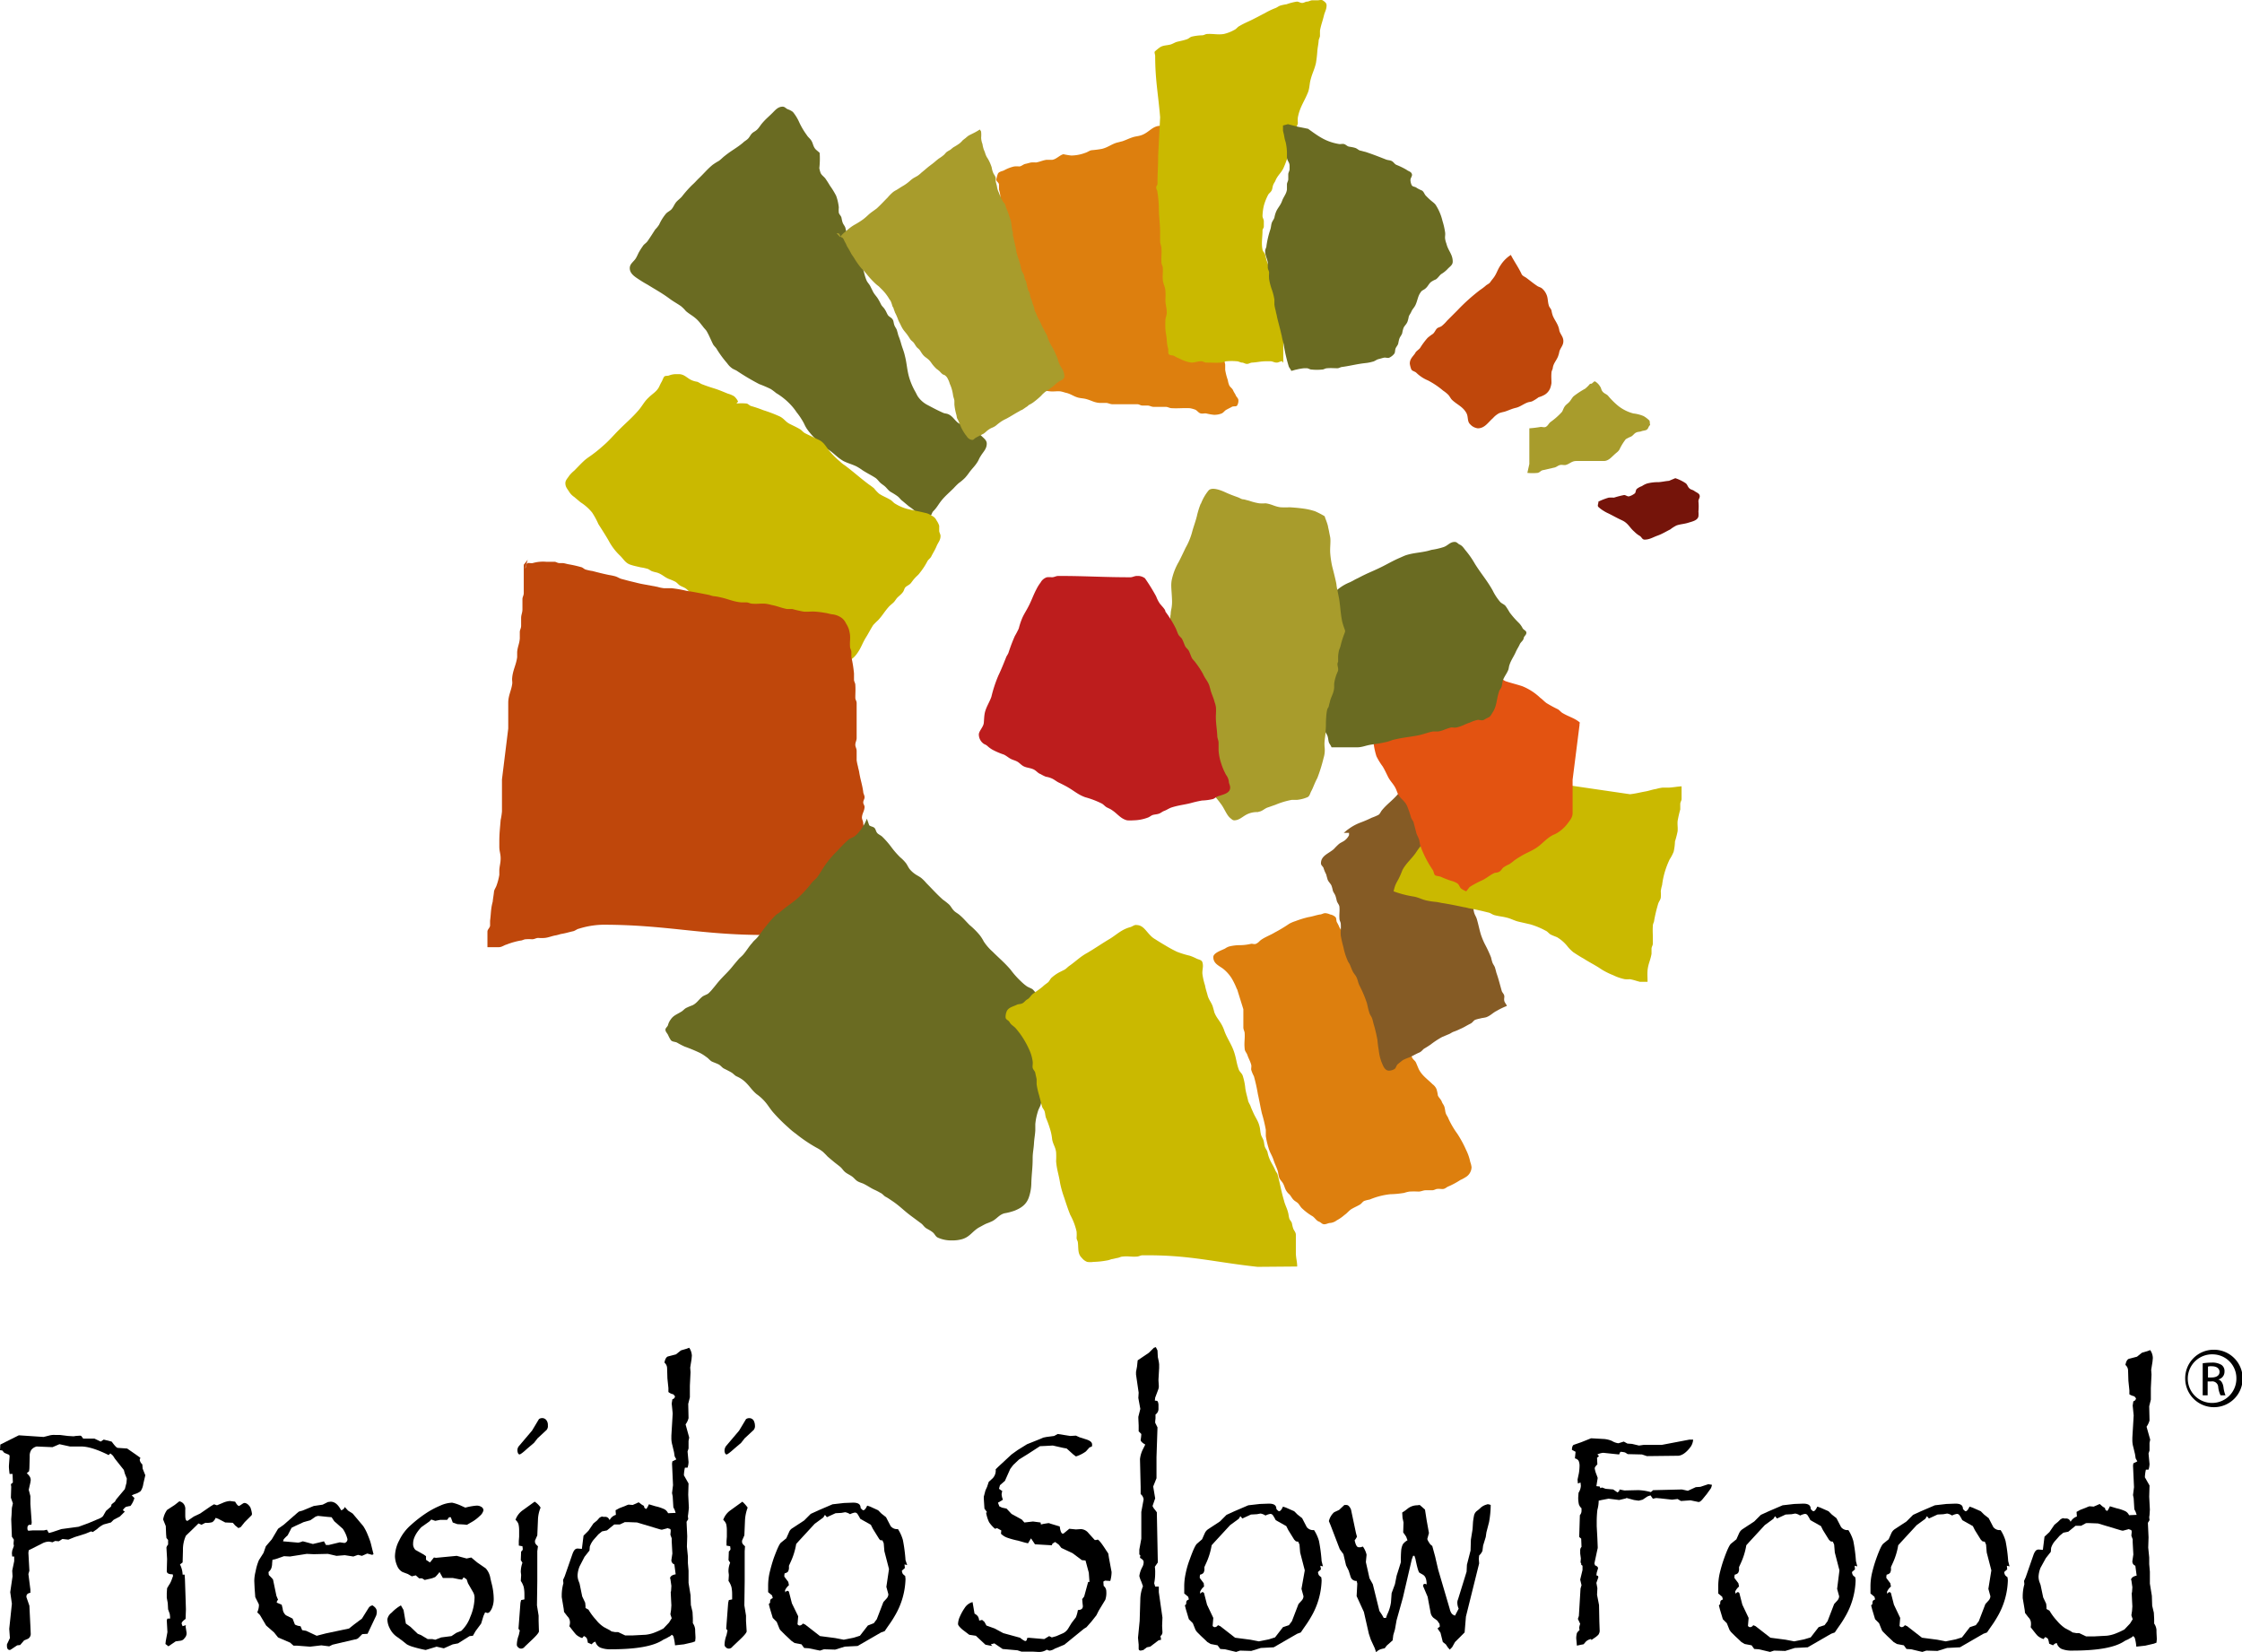 <svg xmlns="http://www.w3.org/2000/svg" id="layer" viewBox="0 0 678.9 500.29"><path d="M38.4,447.69l-.6-1.5-.3-1.1-2.7-3.4c-.4-.6-.6-1-.8-1.1a3.81,3.81,0,0,0-.6-.5l-.5.5c-3.4-1.7-6.2-2.6-8.3-2.6H21.2l-3.2-.7-2.1.9-4.8-.2a2.94,2.94,0,0,0-1.6,1,3.15,3.15,0,0,0-.5,2l-.1,3.6-.1.9-.7.6a4.06,4.06,0,0,1,.9,1,2,2,0,0,1,.3,1.1c0,.2-.1.5-.1.7l-.5,2.2.5,1.9v2.4l.4,5.6-.1.7H9.1c-.5,0-.8.3-.8,1,0,.5.1.8.4.8l1.2-.1h3.4l.9-.2.6,1,1.1-.3,2.7-.9,5.2-.7,3-1.1,2.6-1.1c1.1-.4,1.7-.8,1.9-1.2l.8-1.4,1.5-1.3.2-.7,1-.8.4-.7,2.6-3.1.5-1.9Zm5.6-1-.6,2.6a5.33,5.33,0,0,1-.8,2.2,4.88,4.88,0,0,1-1.8.9c-.5.2-.7.3-.9.4l.8.8a6.76,6.76,0,0,1-1.2,2.4,10.63,10.63,0,0,0-1.4.3,3,3,0,0,0-.9,1l.6.4-1.5,1.5-1.9,1-.8.8-2.2.6a7.71,7.71,0,0,0-2,1.4l-1.3.9-.5-.2-1.7.7-3.2,1-2,.8-1.8-.2-1.1.7-1.1-.1-.8.4-1-.2a4.56,4.56,0,0,0-2.2.6L9.5,469l-.8.4-.1.8.3,5.4-.3,1,.6,4.7v1c-.8.1-1.2.5-1.2,1.1v.2l.9,2.6.3,6.1.1,2.3a1.7,1.7,0,0,1-.8,1.6l-1.2.5-1.2,1.4-.9.1-1.8,1.2c-.2.1-.3.2-.4.2-.6,0-.9-.4-.9-1.3,0-.3,0-.5.1-.6L3,496l-.2-2.8.8-7.6-.5-3.5.7-4.8-.1-1.7.6-2.9v-1.4H3.7l-.1-1,.1-.8.5-1.4-.1-.7.1-1.2-.6-.9L3.4,460l.1-1.3.1-2.1.3-1.4-.6-1.7v-.1l.1-3.2-.1-.8.6-.5-.1-2.6H2.9c-.1-.9-.2-1.7-.2-2.2s.1-1.5.2-3h0V441c0-.2,0-.3-.1-.4s-.2-.2-.3-.2l-1.2-.5-.6-.7-.7-.1.1-1.7.6-.3,3-1.5,2-1,7.5.5,1.6-.4a5.29,5.29,0,0,1,2-.2h1.4l2.4.3,1.7.1.6-.1,1.4-.1.3.1.6.8h3.4l1.9.9.9-.6,2.4.6.7.9c.5.6.8.9,1.1,1l2.9.2,2.6,1.8,1.4,1a3.22,3.22,0,0,1-.2.6,2.27,2.27,0,0,0,.8,1.4l.1,1.3Z"></path><path d="M76.3,458.39c0,.2-.1.3-.1.4l-2.1,2.1-1.2,1.5-.7.3-1-.8-.7-.8-2.3-.1-2.1-1.1-.8-.3a2.91,2.91,0,0,1-1,1.3,5.6,5.6,0,0,1-2.1.2l-1.2.6-.9-.4-.8.8-3,2.9a10.19,10.19,0,0,0-.9,4.5l-.1,3.6-.8.6a7.51,7.51,0,0,1,.8,3.1h.6l.1,1.3.2,6,.1,3.2-.1,2.9c-.8.6-1.2,1-1.2,1.4a4.42,4.42,0,0,0,.3.8l1-.3-.1.4.3,1.9v.2a2,2,0,0,1-.6,1.4,1.71,1.71,0,0,1-1.2.8l-1.5.2-2.2,1.5-.9-.7.1-.9.5-2.7-.2-3.6.2-.5h.8v-.6l-.1-.8-.5-1.4-.1-1.9-.3-1.6v-1.4l.1-1.5.3-.5a9.22,9.22,0,0,1,.5-.8,8.1,8.1,0,0,0,.6-1.3l.4-1.1-.1-.5c-1.2,0-1.8-.3-1.8-1l.1-3.6-.2-3.5a2,2,0,0,1,.5-.9v-1.4l-.5-.6-.1-1.1-.1-2.5-.8-2a6.86,6.86,0,0,1,1.2-2.9l2.3-1.5,1.4-1.1a2.15,2.15,0,0,1,1.4.9,2.5,2.5,0,0,1,.4,1.7v1.6c0,1.2.2,1.7.6,1.7h.1l1.9-1.3,1.9-.9,3.2-2.2,1-.6.9.3,1.7-.7a6.61,6.61,0,0,1,2.2-.6l1.6.2c.5.9.9,1.3,1.2,1.3a.1.1,0,0,0,.1-.1h.1l.9-.6c.2-.1.3-.2.5-.2.6,0,1.2.4,1.8,1.3a8,8,0,0,1,.5,2"></path><path d="M105.2,466a9.62,9.62,0,0,0-1.4-3.1l-2.6-2.3-.8-1.2-1.2-.1-2.9-.3-.7.2-1.6,1.1-2.1.6-2.6,1.2-1,.5-1.2,2.3a11.35,11.35,0,0,0-1.2,1.2l-.2.6,4.6.4.5-.1.9-.3.8.2,2.2.6h.1l2.5-.6.8-.2.6,1.1h.9l3.3-.8,1.4.2a1.11,1.11,0,0,0,.9-1.2m8.9,22.1a3.59,3.59,0,0,1-.2,1.1l-.8,1.7-1.8,3.8-1.6.1-1,1a1.71,1.71,0,0,1-1.2.6l-6.8,1.6-1,.5-2.4-.3-3.4.4-3.9-.3H88.9c-.6-.5-.9-.8-1-.9l-3.7-1.6-1.2-1.5-2.4-2.1L78.7,489l-.8-.8a5.34,5.34,0,0,0,.5-2,1.08,1.08,0,0,0-.1-.6l-1-2-.2-2.7-.1-2.2a12.29,12.29,0,0,1,.4-2.9,16.34,16.34,0,0,1,1-3.4l1.4-2.2.7-2,1.8-2.1,1.9-3.2,1.7-1.2,2.4-2.1,1.6-1.4.6-.5,1.1-.3L95,456l2.7-.4,1.6-.8.8-.1c1.3,0,2.3.9,3.2,2.6a1.54,1.54,0,0,0,1.1-1l1,1.1,1.4.9,3.2,3.8a14.56,14.56,0,0,1,.9,1.6c.2.4.4.9.6,1.4s.4,1,.6,1.6.4,1.5.7,2.7l.3,1.2-.4.2-1.5-.4-1.6.7-1.2-.3-1.4.5-2.6-.4-2.5.2-2.6-.6-4.3.1-2.1-.1-5.1.8-1.8-.1-2.6.9-.9.2-.1,1.1a4.46,4.46,0,0,1-.3,1.6,3.14,3.14,0,0,1-.8,1l.1.9c.8.8,1.3,1.3,1.3,1.5l1,4.8.5,1.2a1.2,1.2,0,0,0-.4.8h0a.1.1,0,0,0,.1.1l1.4.6.3,1.2a2.82,2.82,0,0,0,1,2l2,1,.7,1.8a4.3,4.3,0,0,0,1.7.5l.5,1.2,1.2.2,3.2,1.5,2.7-.7,7.1-1.5,1.5-1.2,2.4-1.8,2-3.2a1.71,1.71,0,0,1,1.2-.8c.9.6,1.3,1.1,1.3,2"></path><path d="M149.5,484a7.14,7.14,0,0,1-.6,3.1c-.4.8-.8,1.3-1.3,1.3-.1,0-.3-.1-.7-.2l-.5,1.1-.7,2.3-1.7,2.3-.8,1.4-1,.1-3.5,2.2-1.6.3-2.7,1.2-2.2-.5-3.3,1a36.46,36.46,0,0,1-3.7-.9,8.76,8.76,0,0,1-2-.8l-1.5-1.2-1.8-1.3A6.54,6.54,0,0,1,118,493a6,6,0,0,1-.7-2.7,3.16,3.16,0,0,1,1.3-2,11.83,11.83,0,0,1,2.8-2.2l.8,1.4.7,4.1,1.4,1,2.2,2.1,1,.4,2,1.2h1.4l.9.2,1.8-.7,3.1-.4,1.5-1,1.5-.6a10.78,10.78,0,0,0,2.7-4.2,15.42,15.42,0,0,0,1.3-5.9,3.37,3.37,0,0,0-.5-1.7l-1.5-2.6-.4-1.2-.9-.6-.5.7-.8-.1-2-.4h-3l-1-1.8a11.55,11.55,0,0,1-1.3,1.5,7,7,0,0,1-1.9.6l-1.3.3-.8-.5h-.9l-1-.9-1.2.3-1.2-.7-1.6-.6a3.6,3.6,0,0,1-1.6-1.8,7.7,7.7,0,0,1-.7-2.9,10.58,10.58,0,0,1,1.3-4.9,14.43,14.43,0,0,1,3.6-4.7,38.45,38.45,0,0,1,4.2-3.3,26.55,26.55,0,0,1,4.6-2.5,9.45,9.45,0,0,1,3.6-.9,13.13,13.13,0,0,1,2.9,1l1.1.5a19.36,19.36,0,0,1,3.3-.6,2.54,2.54,0,0,1,1.6.4,1.22,1.22,0,0,1,.6,1,3.13,3.13,0,0,1-1.1,1.7,11.84,11.84,0,0,1-2.7,2l-1.2.7-1-.1-1.9-.1-1.4-.5-.6-1.6H136l-.6.8h-2.1l-1.5.3-1.2-.4-.6.6-2.4,1.7c-1.7,1.8-2.5,3.5-2.5,4.9a2.49,2.49,0,0,0,.7,2l2.5,1.4.7.5v1.1l1.2.8,1.2-1.5.6.1,6.3-.6,3,.8,1.4-.3,1.8,1.5,2.6,1.8a5.89,5.89,0,0,1,1.4,3l.3,1.3a19.09,19.09,0,0,1,.7,4.8"></path><path d="M163.7,456.49a10.29,10.29,0,0,0-.8,3.7l-.2,4.7-.7,1.6v.4c0,.4.3.8.9,1.3l-.2,1.5v9.1l-.1,7.3.5,3.1v1.6l.1,3.2c-.1.5-.9,1.4-2.4,2.8l-1.9,1.8a1.38,1.38,0,0,1-1.1.6,1.22,1.22,0,0,1-.9-.4,1,1,0,0,1-.4-.8,8.82,8.82,0,0,1,.6-2.9l.3-1.4-.4-.5.6-7.9.2-.8,1-.2v-1.5a11,11,0,0,0-.2-2.2,6.21,6.21,0,0,0-.9-1.9l.1-1.6v-.3l-.1-.8a8.21,8.21,0,0,1,.5-2.8l-.5-.8.1-2.6c.4-.3.5-.5.5-.8l-.1-.8-1.1-.2v-1.4l.1-1.3v-1.9a8.44,8.44,0,0,0-.2-1.9,3.05,3.05,0,0,0-.9-1.3,5.94,5.94,0,0,1,2.2-2.9l3.6-2.6a6.11,6.11,0,0,1,1.8,1.8m2.2-24.9a1.81,1.81,0,0,1-.4,1.4l-2.7,2.5-1.1,1.4-2,1.7q-1.95,1.8-2.4,1.8a.54.54,0,0,1-.4-.3,1.85,1.85,0,0,1-.2-.7,1.94,1.94,0,0,1,.5-1.6l3.9-4.6,2.1-3.5a1.69,1.69,0,0,1,1-.3,1.57,1.57,0,0,1,1.3.7,2.41,2.41,0,0,1,.4,1.5"></path><path d="M204.6,476.69l-.4-3a1.35,1.35,0,0,1-.9-1.2v-.1l.3-2-.2-3.7v-.9l-.4-1.1.1-1.1c0-.5-.1-.7-.5-.7-.1,0-.2-.1-.3-.2l-1.5.4-.4.1-.5-.1-7-2.1-2.6-.1h-.8c-.3,0-.4,0-.5.1l-1.3.6H186l-2.2,1.8-1.5.3-1.1.9-1.5,1.7a6.78,6.78,0,0,0-1.1,2l-.1,1.2-1.5,1.9-1.5,2.9a8.39,8.39,0,0,0-.6,2.6,4.84,4.84,0,0,0,.3,1.8l.3.8.8,3.9.9,1.9.1,1v.6l.9.5a17.8,17.8,0,0,0,2.3,3.1,9.6,9.6,0,0,0,2.4,2.2l1.7.9.6.4,1.1.2h.9l2.1,1h2.4l3.8-.2a10.22,10.22,0,0,0,2.8-.7,23.61,23.61,0,0,0,2.6-1.2l1.7-1.8.8-1.3-.4-1.2.2-1.3.1-1.4-.1-1.9-.1-2.1.1-.3.1-1.6-.3-2.1a.1.1,0,0,0-.1-.1h0c0-.6.5-1.1,1.7-1.3m6,19.3-.1,1-.8.3-2.6.6-2.7.3a14.14,14.14,0,0,0-.4-2.4,1,1,0,0,0-.6-.8,2.1,2.1,0,0,1-.8.6c-.2.1-.5.3-.9.5s-.7.3-1,.5c-2.9,1.9-8.1,2.8-15.7,2.8a8.16,8.16,0,0,1-3.2-.5,2.77,2.77,0,0,1-1.5-1.8,1.67,1.67,0,0,0-1.1.8l-1.2-.5a6.3,6.3,0,0,0-.3-1.3,1.74,1.74,0,0,0-.9-.7l-.5.6a5,5,0,0,1-1.8-1c-.4-.4-1.1-1.3-2.1-2.6a3.59,3.59,0,0,0,.2-1.1,2.56,2.56,0,0,0-.8-1.9l-1-1.3-.1-.9-.6-3.6v-.8a14,14,0,0,1,.5-3.4l-.1-1,.5-1.1,2.4-6.9c.4-1,.8-1.5,1.5-1.5h.1l1.2.1.5-4,1.5-1.5,1.5-2.2,1.1-.9.7-.8a3,3,0,0,1,.8-.4,2.2,2.2,0,0,0,.8.1,1.44,1.44,0,0,1,.9.2,1.83,1.83,0,0,1,.6.8,3.05,3.05,0,0,1,1.9-1.6l-.1-1.4,1.1-.6c1-.4,1.6-.6,1.8-.7a10.37,10.37,0,0,1,1-.4l1.3.1,1.8-.8.8.6c.4.3.7.4.8.5l.1.5a2.22,2.22,0,0,0,.5.4c.2,0,.5-.5.9-1.4l2,.6a12.85,12.85,0,0,1,2.7.9,2.61,2.61,0,0,1,1.1,1.2l2.3-.1-.3-.9-.4-.8-.2-3.3-.2-1,.3-2.4-.3-6.5.1-.7,1.2-.6-.5-.9-.2-1.3-.5-2.1a7.55,7.55,0,0,1-.3-2.3v-.6l.4-6.7-.3-3,.2-1.3a1,1,0,0,0,.8-.9l-.5-.6a3.4,3.4,0,0,1-1.5-.7v-1.2l-.3-2.9-.1-3.2a2.25,2.25,0,0,0-.8-1.6c.2-1.1.6-1.8,1.2-1.9l2.3-.6,1.5-1.2,1.7-.5.8-.3a4.58,4.58,0,0,1,.8,2.4l-.1,1.1-.4,2.5.1,1.4-.2,4.1v3.5l-.5,2,.1,4.3a5.31,5.31,0,0,1-.9,1.9l1.1,4-.2,1v2.3l-.3.9.3,3.2a6.09,6.09,0,0,1-.3,1.7h-.8a12.64,12.64,0,0,0-.3,2.1c0,.2,0,.3.1.4l1.3,2.3-.1,3.4.2,4-.2,1.8-.1.7.1.9-.5.8.2,4.4-.1,3.1.3,3v2l.2,2.3v3.7l.6,3.7.1,3,.5,2.1.1,1.9v1.5a3.92,3.92,0,0,1,.7,1.9c0,1,.1,1.8.1,2.6"></path><path d="M226.4,456.49a13,13,0,0,0-.8,3.7l-.2,4.7-.7,1.6v.4c0,.4.3.8.9,1.3l-.1,1.5v9.1l-.1,7.3.5,3.1v1.6l.2,3.2c-.1.5-.9,1.4-2.4,2.8l-1.9,1.8a1.38,1.38,0,0,1-1.1.6,1.22,1.22,0,0,1-.9-.4,1,1,0,0,1-.4-.8,8.82,8.82,0,0,1,.6-2.9l.3-1.4-.4-.5.6-7.9.2-.8,1-.2v-1.5a11,11,0,0,0-.2-2.2,6.21,6.21,0,0,0-.9-1.9l.1-1.6v-.3l-.1-.8a6.36,6.36,0,0,1,.5-2.8l-.5-.8.1-2.6c.3-.3.5-.5.5-.8l-.1-.8L220,468v-1.4l.1-1.3v-1.9a8.44,8.44,0,0,0-.2-1.9,3.05,3.05,0,0,0-.9-1.3,5.94,5.94,0,0,1,2.2-2.9l3.6-2.6a10.35,10.35,0,0,1,1.6,1.8m2.2-24.9a1.81,1.81,0,0,1-.4,1.4l-2.7,2.5-1.1,1.4-2,1.7q-2,1.8-2.4,1.8a.54.54,0,0,1-.4-.3,1.85,1.85,0,0,1-.2-.7,2.35,2.35,0,0,1,.5-1.6l3.9-4.6,2.1-3.5a1.69,1.69,0,0,1,1-.3,1.57,1.57,0,0,1,1.3.7,3.31,3.31,0,0,1,.4,1.5"></path><path d="M269.2,475.09l-1.4-5.4-.2-2.4-.4-.9H267a.75.75,0,0,1-.5-.1,2.18,2.18,0,0,1-.4-.5l-1.8-2.9-.6-1.2-3.2-1.8a13.7,13.7,0,0,0-.8-1.4,1,1,0,0,0-.8-.5,5,5,0,0,0-1.5.5,3.72,3.72,0,0,0-1.5-.6l-1.1.2-1.8.1-2.6,1.2-.6-.7-.5.8-2.6,1.9-4.7,5.1-.9,1a21.13,21.13,0,0,1-1.7,5.5l-.5,1.1v.4a2.42,2.42,0,0,1-.3,1.4,1.87,1.87,0,0,1-1,.5,4.18,4.18,0,0,0-.1.7v.3l1.2,1.6.2,1a4.21,4.21,0,0,0-1.2,1.6,1.45,1.45,0,0,1,.1.6c.2-.3.4-.5.6-.5a.55.55,0,0,1,.5.3l.9,3.5,1.9,3.9-.2,2.4a.75.75,0,0,0,.7.4,1.21,1.21,0,0,0,.9-.6l.7.3,4.5,3.5,4.6.6,2.6.5,3-.6,1.9-.6,2.4-3.1,1.8-.7.9-1.2,2-5.2,1-1.1a2.11,2.11,0,0,0,.5-1.1v-.2l-.6-2.2Zm5.5-1.2-.8-.2.1,1.1-.9.8a2.26,2.26,0,0,0,.3,1,6,6,0,0,0,.7.6l.1.9a23.07,23.07,0,0,1-3.2,11.1,32.31,32.31,0,0,1-1.8,2.8c-.7,1-1.1,1.6-1.3,1.9l-1.1.4-7.1,4.1-3.9.2-2.9.9-3.4-.1-1.2.4-3.4-.7-1.4-.1-.8-1.1-2.1-.4-1-.7c-.8-.8-1.6-1.5-2.1-2l-1.1-1.1a2.09,2.09,0,0,1-.4-.6l-.8-2-1.2-1.2-.9-3-.3-1.2.4-.4a2.22,2.22,0,0,1,.1-.9c.1-.2.3-.3.7-.5l-.2-.8-1.2-1v-1.7a18.1,18.1,0,0,1,.4-4c.3-1.3.7-2.8,1.3-4.6,1-2.7,1.7-4.3,2.2-4.7l1.6-1.3.8-1.8a2.45,2.45,0,0,1,1.1-1.3l3.5-2.3,2-2,2.4-1.1,4.2-1.8,3.5-.4,2.7-.1c1.6,0,2.3.5,2.3,1.6.4.5.7.7.8.7.4,0,.8-.5,1.2-1.4l.9.3,2.4,1.1,1,1,1.4,1.1,1.4,2.7a2.41,2.41,0,0,0,2.2.9,12.08,12.08,0,0,1,1.5,3.3,48.42,48.42,0,0,1,.8,6.1Z"></path><path d="M336.6,476a10.32,10.32,0,0,1-.4,2.7l-1.6-.1-.5.3.1,1.3a2.14,2.14,0,0,1,.8,1.7,6.51,6.51,0,0,1-.3,2.5l-2,3.3-.7,1.4-1.5,1.9-1.5,1.7-.8.5-5.9,4.8-2.9,1.2a3.55,3.55,0,0,1-1.6.6,2.71,2.71,0,0,1-.8-.3,4.3,4.3,0,0,1-2.5.7l-1.8-.1h-3.4l-1.2-.4-4.5-.4-2.5-1.7-1.1.3.5.5-1.1-.2-1-.2-2.9-2.7-2-.3-2.1-1.6c-.9-.8-1.3-1.3-1.3-1.7a6,6,0,0,1,.6-2.3,14.81,14.81,0,0,1,1.4-2.5,4.07,4.07,0,0,1,2.4-1.8l.6,3.5a3.06,3.06,0,0,1,1,.8,2.83,2.83,0,0,1,.4,1.3l.9-.2.7.6.6,1.1,2.5.9,2.6,1.4,5.1,1.4a6.35,6.35,0,0,0,1.5,1q.6,0,.6-.9l.5-.1,4.7.4,1.5-.9.8.4,1.4-.4,1.6-.7a3.75,3.75,0,0,0,1.9-1.5l1.1-1.8,1.3-1.7a10.61,10.61,0,0,0,.6-2.2q1.5,0,1.5-1.2l-.1-.9-.1-1.2.6-.8,1.2-4.4h.4l-.2-2.8-.7-2.6-.3-1.1-1.1-.1-2.8-2.1-3.4-1.6-.8-1-1.1-.8-.8.5-.2.5-5.1-.3-1.2-1.8-.9,1.5-.9-.2-2.1-.6a24.34,24.34,0,0,1-3.3-.9,5.16,5.16,0,0,1-1.9-1.2l.1-1-1.3-.7a3.22,3.22,0,0,1-.6.2,9.59,9.59,0,0,1-1.8-2,11.06,11.06,0,0,1-.9-2.9l.3-.1-.8-1.1-.1-1.5-.1-1.6v-.5l.5-1.9.5-1.1.5-1.5,1.2-1.1a3.37,3.37,0,0,0,.9-2.7l.7-.7,4.1-3.8,1.8-1.3,2.9-1.8,4-1.6.9-.4,1-.2,2.3-.3,1.1-.6,3.8.6,1.7-.1,1.1.5,1.9.6c1.3.4,1.9.9,1.9,1.6,0,.2,0,.5-.1.6-.5.2-.8.3-.8.4l-1,1.1a10.28,10.28,0,0,1-3,1.5l-.8-.6-2-1.8-1.1-.2-3.1-.7-1.8.1-2.1.1-3.7,2.4-2.6,1.6-1.8,1.7-.9,1.2-1.6,3.6-1.5,1.3-.3,1.1,1,.7a3.55,3.55,0,0,0-.2,1,5,5,0,0,0,.4,1.6l-1.5.9.4,1.1.8.4,1.4.3,1.5,1.6,3.1,1.7.8.9,2.6-.3,2.3.3.1.6.9-.2,1.3-.2c.3,0,.4,0,.5.1l2,.6,1,.3c.2,1.5.5,2.2,1,2.2a.1.1,0,0,0,.1-.1h.1l1.7-1.4,2,.2,1.5-.1a3.09,3.09,0,0,1,2.3,1.2l1.9,2.1h.4c.2,0,.3-.1.4-.1h.1c.3,0,1.2,1.1,2.6,3.3l.6.9.2,1.3Z"></path><path d="M352,489.79l-.1,2.5.1,1.9a1.43,1.43,0,0,1-.6,1.2l.2,1.1-.8.2-2.5,1.9-1,.2-1.2.9h-.3c-.1,0-.2.1-.3.1-.5,0-.7-.2-.7-.6V498l-.2-2.1.5-5.1.2-6.5a11.34,11.34,0,0,1,.8-4l-.5-1.4a8.46,8.46,0,0,1-.6-1.7,8.07,8.07,0,0,1,.9-2.7,2.93,2.93,0,0,0,.4-1.6c0-.4-.4-.8-1.1-1.2l.1-.8-.3-.2v-1.5l.6-3.3v-8.1l.7-3.8a2.41,2.41,0,0,0-.9-1.6v-2.2l-.2-8.4a8.92,8.92,0,0,1,1-3.2l.6-1.2c-.9-.5-1.4-1-1.4-1.4a13.14,13.14,0,0,0,.2-1.8l-.8-.8v-1.8l-.1-2.2V429l.6-2.4-.6-3.3.1-1.6-.8-5.5v-.8l.3-1.6.2-1.9,3.4-2.3,1.5-1.5.6-.2.5,1,.1,2,.3,1.4.1.8v1.1l-.2,3.5v.3l.1,1.6a2.87,2.87,0,0,1-.2,1.2l-.9,2.4-.1.9q.75,0,.9.3a3.09,3.09,0,0,1,.2,1.3v1a2.06,2.06,0,0,1-.9,1.6v1.2l-.1.9v.4l.7,1.4-.3,9v6.4l-1,2.5.6,3.6L349,456a3.78,3.78,0,0,0,.7,1.1l.6.8.3,15.2-.9,1.3a11.48,11.48,0,0,1,.1,1.9,15.53,15.53,0,0,1-.3,3.1l.3,1h1.1v1.7Z"></path><path d="M395.1,475.49l-1.4-5.4-.2-2.4-.4-.9h-.2a4.33,4.33,0,0,1-.5-.1l-.5-.5-1.8-2.9-.6-1.2-3.2-1.8a13.7,13.7,0,0,0-.8-1.4,1,1,0,0,0-.8-.5,5,5,0,0,0-1.5.5,3.72,3.72,0,0,0-1.5-.6l-1.1.2-1.8.1-2.6,1.2-.6-.7-.5.8-2.6,1.9-4.7,5.1-.9,1a21.13,21.13,0,0,1-1.7,5.5l-.5,1.1v.4a2.21,2.21,0,0,1-.3,1.4,1.87,1.87,0,0,1-1,.5,4.18,4.18,0,0,0-.1.7v.3l1.2,1.6.1,1a4.21,4.21,0,0,0-1.2,1.6,2.8,2.8,0,0,0,.1.6c.2-.3.4-.5.6-.5a.55.55,0,0,1,.5.3l.9,3.5,1.9,4-.2,2.4a.75.75,0,0,0,.7.4,1.21,1.21,0,0,0,.9-.6l.7.3,4.5,3.5,4.6.6,2.6.5,3-.6,1.9-.6,2.4-3.1,1.8-.6.9-1.2,2-5.2,1-1.1a2.11,2.11,0,0,0,.5-1.1v-.2l-.6-2.2Zm5.5-1.2-.8-.2.2,1.1-.9.8a2.26,2.26,0,0,0,.3,1,6,6,0,0,0,.7.6l.1.9a23.07,23.07,0,0,1-3.2,11.1,32.31,32.31,0,0,1-1.8,2.8c-.7,1-1.1,1.6-1.3,1.9l-1.1.4-7.1,4.1-3.9.2-2.9.9-3.4-.1-1.2.4-3.4-.8-1.4-.1-.8-1.1-2.1-.4-1-.6c-.8-.8-1.6-1.5-2.1-2l-1.1-1.1c-.1-.2-.3-.4-.4-.6l-.8-2-1.2-1.2-.9-3-.3-1.2.4-.4a2.22,2.22,0,0,1,.1-.9c.1-.2.3-.3.7-.5l-.2-.8-1.2-1v-1.9a18.1,18.1,0,0,1,.4-4,26.65,26.65,0,0,1,1.3-4.5c1-2.8,1.7-4.3,2.2-4.7l1.5-1.3.8-1.8a2.92,2.92,0,0,1,1.1-1.3l3.5-2.3,2-2,2.4-1.1,4.2-1.8,3.5-.4,2.7-.1c1.6,0,2.3.5,2.3,1.6.4.5.7.7.8.7.4,0,.8-.5,1.2-1.4l.9.3,2.5,1.1,1,1,1.4,1.1,1.4,2.7a2.41,2.41,0,0,0,2.2.9,12.08,12.08,0,0,1,1.5,3.3,48.42,48.42,0,0,1,.8,6.1Z"></path><path d="M451.4,455.69a30,30,0,0,1-.5,5.2l-.8,3.1-.2,1.4-.8,2.6-.2,1.6a4.06,4.06,0,0,1-1,1.4l-.1,1,.1,1.4-4,16.1-.4,4.8-2.9,2.9-.9,1.6-.7.7-.6-.7-.6-.9-.9-.7-.2-.8-.5-2-.9-1.3.7-.6-.1-.8-.7-1-1.1-.8a2.71,2.71,0,0,1-.9-1.6l-.9-4.8-1.4-3.3c.1-.4.2-.6.5-.6a.85.85,0,0,1,.6.2c0-1.5-.3-2.4-1-2.9l-1.2-.7q-.45-.45-1.2-4.2l-.3-.9h-.4l-.4,1.1-2.7,11.6-1.9,6.8-.5,2.8-.5,1.7-.2,1.6-1.8,1.6-.6.8a7.54,7.54,0,0,0-1.5.4,3.32,3.32,0,0,0-1.1.8l-.4-1.2-1.2-2.6-.6-1.8-1.5-6.6-2.2-4.8.2-3.8-.2-.8a1.75,1.75,0,0,1-1.8-1.2l-.6-1.9-.8-1.6-.8-3.4-1.1-1.5-2.8-7.3-.5-1.2a5.17,5.17,0,0,1,1.6-2.7l1.5-.7,1.6-1.5h.5a1.09,1.09,0,0,1,.9.4,3.33,3.33,0,0,1,.6,1l1.5,7.1.3,1.1a4.89,4.89,0,0,1-.7,1.1q.45,2.1,1.2,2.1h.6l.7-.2a7.09,7.09,0,0,1,1.1,2.4v.2l-.2,2.1.7,3.1.4,1.8,1,1.8,2,8.1.8,1.2.5.9h.7l.3-.9a12.73,12.73,0,0,0,1.2-3.8l.2-2.8,1-2.7.5-2.5c0-.1.5-1.5,1.3-4.2a34.44,34.44,0,0,1,.1-3.6,5.64,5.64,0,0,1,.5-1.8,4.34,4.34,0,0,1,1.4-1.2l-.4-1.1-.9-1.3.1-3-.3-1.4-.1-1.6.9-.6.9-.7a4.76,4.76,0,0,1,2.8-.9l.7-.1.7.6.9.8.5,3.2.7,3.9-.5,1.8a3.09,3.09,0,0,0,.5,1,2.59,2.59,0,0,0,1,1.1l.9,3.3.2.9.7,3,3.5,11.9a3.77,3.77,0,0,0,.6,1.4,2.07,2.07,0,0,0,1,.6l1.1-2.1a4.48,4.48,0,0,1-.4-2,2.35,2.35,0,0,1,.2-.8l2.6-8.4.1-2.1,1.1-4.3.1-3.3.5-3.1c.1-1.1.1-2,.2-2.7s.2-1.3.3-1.7a2.59,2.59,0,0,1,.7-1.1,10.63,10.63,0,0,0,1.1-.9,4.23,4.23,0,0,1,1.9-1.1c.4-.2.7-.1,1.3.1"></path><path d="M518.4,449.59a4.05,4.05,0,0,1-.3,1c-.1.2-.5.7-1.2,1.7l-1.3,1.6q-.75.9-1.2.9h-.1l-2.4-.5-2.9.2-1-.6-1.7.2-3.6-.4-1.2-.1-1,.2-.7-1-.9.3-1.5,1-1.2.3-1.4-.2-2.2-.6h-.1a.1.1,0,0,0-.1.1l-2.1.5-3.2-.4-2.1.4-.9.2a11,11,0,0,1-.4,2.8,32.51,32.51,0,0,0-.2,3.3v1.6l.2,3.7.1,2.5a2.22,2.22,0,0,1-.1.9l-.9,4.2.2.6q.9.3.9.9l-.4,1.3-.1.8.5.2.1.4-.6,1.7.3,1.6-.1,2,.6,3.1.1,5.1.1,2.8a2.3,2.3,0,0,1-.4,1.1,7.27,7.27,0,0,1-1.4,1.1l-.7.5-.1-.3a2.93,2.93,0,0,0-1.6.8l-.6.7c-.1.1-.1.1-.2.1a4.33,4.33,0,0,1-.5.1,4.33,4.33,0,0,0-.5.1l-.9.2-.2-2.2a6.27,6.27,0,0,1,.2-1.6,3.24,3.24,0,0,1,.8-.9l-.1-.7a4.91,4.91,0,0,1,.3-1.2l-.7-1.5.3-.9.5-8.3.3-1-.4-1.7.7-2.9v-1.3l-.4-.3v-.4l-.2-.3.1-1.2-.2-1.5v-1a1.43,1.43,0,0,1,.4-1l-.1-2.5-.6-.5.2-6.6a2,2,0,0,0,.5-1.4v-.7a2.8,2.8,0,0,1-.8-1.2,9.1,9.1,0,0,1-.2-2.1l.1-1.4a4.28,4.28,0,0,0,.7-2.1l-.1-1-.8.3-.1-1.2.4-1.9a14.92,14.92,0,0,0,.2-2.1,3.69,3.69,0,0,0-.3-1.7,1.77,1.77,0,0,0-1.1-.7l.2-2L476,439c0-.8.2-1.3.5-1.5l2.3-.8,3-1.2,3.6.2a7.73,7.73,0,0,1,2.7.6,4.89,4.89,0,0,0,1.9.7h.1l1.6-.5,1.1.6,1.4.1,2.1.5,1.4-.2h5.5l8.4-1.6h1.1a4.36,4.36,0,0,1-.7,2.1c-1.3,1.8-2.7,2.8-4,2.8h-.5l-8.8.1-1.5-.5-4.3-.1-.8-.5a5.9,5.9,0,0,0-1.4-.2l-.2.3-.2.5-1-.1-3.8-.4a4.93,4.93,0,0,0-1.8.5l.5.5-.6.5.1,2c-.5.5-.8.9-.8,1.2a7.14,7.14,0,0,0,.5,1.8l.4,1.1-.4,2.5,1,.1.2.5.5-.2,1.1.4,2.3.2,1.3.9.5-.4.1-.5,1.5.3,4.2-.1a16.94,16.94,0,0,1,3.8.6l.7-.6h.5l8.2-.2,1.8.4,2.4-1.1,1.4-.1,2.4-.8Z"></path><path d="M557,475.49l-1.4-5.4-.2-2.4-.4-.9h-.2a4.33,4.33,0,0,1-.5-.1l-.5-.5-1.8-2.9-.6-1.2-3.2-1.8a13.7,13.7,0,0,0-.8-1.4,1,1,0,0,0-.8-.5,5,5,0,0,0-1.5.5,3.72,3.72,0,0,0-1.5-.6l-1.1.2-1.8.1-2.6,1.2-.6-.7-.5.8-2.6,1.9-4.7,5.1-.9,1a21.13,21.13,0,0,1-1.7,5.5l-.5,1.1v.4a2.21,2.21,0,0,1-.3,1.4,1.87,1.87,0,0,1-1,.5,4.18,4.18,0,0,0-.1.7v.3l1.2,1.6.2,1a4.21,4.21,0,0,0-1.2,1.6,3.22,3.22,0,0,1,.2.6c.2-.3.4-.5.6-.5a.55.55,0,0,1,.5.3l.9,3.5,1.9,4-.2,2.4a.75.75,0,0,0,.7.4,1.21,1.21,0,0,0,.9-.6l.7.3,4.5,3.5,4.6.6,2.6.5,3-.6,2-.6,2.4-3.1,1.8-.6.9-1.2,2-5.2,1-1.1a2.11,2.11,0,0,0,.5-1.1v-.2l-.6-2.2Zm5.4-1.2-.8-.2.1,1.1-.9.8a2.26,2.26,0,0,0,.3,1,6,6,0,0,0,.7.6l.1.9a23.07,23.07,0,0,1-3.2,11.1,32.31,32.31,0,0,1-1.8,2.8c-.7,1-1.1,1.6-1.3,1.9l-1.1.4-7.1,4.1-3.9.2-2.9.9-3.4-.1-1.2.4-3.4-.8-1.4-.1-.8-1.1-2.1-.4-1-.6c-.8-.8-1.6-1.5-2.1-2l-1.1-1.1c-.1-.2-.3-.4-.4-.6l-.8-2-1.2-1.2-.9-3-.3-1.2.4-.4a2.22,2.22,0,0,1,.1-.9c.1-.2.3-.3.7-.5l-.2-.8-1.2-1v-1.9a18.1,18.1,0,0,1,.4-4,41.07,41.07,0,0,1,1.3-4.5c1-2.8,1.7-4.3,2.2-4.7l1.6-1.3.8-1.8a2.92,2.92,0,0,1,1.1-1.3l3.5-2.3,2-2,2.4-1.1,4.2-1.8,3.5-.4,2.7-.1c1.6,0,2.3.5,2.3,1.6.4.5.7.7.8.7.4,0,.8-.5,1.2-1.4l.9.3,2.5,1.1,1,1,1.4,1.1,1.4,2.7a2.41,2.41,0,0,0,2.2.9,12.08,12.08,0,0,1,1.5,3.3,48.42,48.42,0,0,1,.8,6.1Z"></path><path d="M603,475.49l-1.4-5.4-.2-2.4-.4-.9h-.2a4.33,4.33,0,0,1-.5-.1l-.5-.5-1.8-2.9-.6-1.2-3.2-1.8a13.7,13.7,0,0,0-.8-1.4,1,1,0,0,0-.8-.5,5,5,0,0,0-1.5.5,3.72,3.72,0,0,0-1.5-.6l-1.1.2-1.8.1-2.6,1.2-.6-.7-.5.8-2.6,1.9-4.7,5.1-.9,1a21.13,21.13,0,0,1-1.7,5.5l-.5,1.1v.4a2.21,2.21,0,0,1-.3,1.4,1.87,1.87,0,0,1-1,.5,4.18,4.18,0,0,0-.1.7v.3l1.2,1.6.2,1a4.21,4.21,0,0,0-1.2,1.6,2.8,2.8,0,0,0,.1.6c.2-.3.4-.5.6-.5a.55.55,0,0,1,.5.3l.9,3.5,1.9,4-.2,2.4a.75.75,0,0,0,.7.4,1.21,1.21,0,0,0,.9-.6l.7.3,4.5,3.5,4.6.6,2.6.5,3-.6,1.9-.6,2.4-3.1,1.8-.6.9-1.2,2-5.2,1-1.1a2.11,2.11,0,0,0,.5-1.1v-.2l-.6-2.2Zm5.5-1.2-.8-.2.1,1.1-.9.8a2.26,2.26,0,0,0,.3,1,6,6,0,0,0,.7.6l.1.9a23.07,23.07,0,0,1-3.2,11.1,32.31,32.31,0,0,1-1.8,2.8c-.7,1-1.1,1.6-1.3,1.9l-1.1.4-7.1,4.1-3.9.2-2.9.9-3.4-.1-1.2.4-3.4-.8-1.4-.1-.8-1.1-2.1-.4-1-.6c-.8-.8-1.6-1.5-2.1-2l-1.1-1.1a2.09,2.09,0,0,1-.4-.6l-.8-2-1.2-1.2-.9-3-.3-1.2.4-.4a2.22,2.22,0,0,1,.1-.9c.1-.2.3-.3.7-.5l-.2-.8-1.2-1v-1.9a18.1,18.1,0,0,1,.4-4,41.07,41.07,0,0,1,1.3-4.5c1-2.8,1.7-4.3,2.2-4.7l1.6-1.3.8-1.8a2.92,2.92,0,0,1,1.1-1.3l3.5-2.3,2-2,2.4-1.1,4.2-1.8,3.5-.4,2.7-.1c1.6,0,2.3.5,2.3,1.6.4.5.7.7.8.7.4,0,.8-.5,1.2-1.4l.9.3,2.5,1.1,1,1,1.4,1.1,1.4,2.7a2.41,2.41,0,0,0,2.2.9,12.08,12.08,0,0,1,1.5,3.3,48.42,48.42,0,0,1,.8,6.1Z"></path><path d="M647,477.09l-.4-3a1.35,1.35,0,0,1-.9-1.2v-.2l.3-2-.2-3.7v-.9l-.4-1.1.1-1.1c0-.4-.1-.7-.5-.7-.1,0-.2-.1-.3-.2l-1.5.4-.4.1-.5-.1-7-2.1-2.5-.1H632c-.3,0-.4,0-.5.1l-1.3.7h-1.7l-2.2,1.8-1.5.3-1.1.9-1.5,1.7a5.75,5.75,0,0,0-1.1,2l-.1,1.2-1.5,1.9-1.6,2.9a8.39,8.39,0,0,0-.6,2.6,4.84,4.84,0,0,0,.3,1.8l.3.8.8,3.8.9,1.9.1,1v.6l.9.5a17.8,17.8,0,0,0,2.3,3.1,12,12,0,0,0,2.4,2.2l1.7.9.6.4,1.1.2h.9l2.1,1h2.4l3.8-.2a10.22,10.22,0,0,0,2.8-.7,23.61,23.61,0,0,0,2.6-1.2l1.7-1.8.8-1.3-.4-1.2.2-1.3.1-1.4-.1-1.9-.1-2.1.1-.3.1-1.5-.3-2.1a.1.1,0,0,0-.1-.1v-.1c.1-.5.6-1,1.7-1.2m6.1,19.3-.1,1-.8.3-2.6.6-2.7.3a14.14,14.14,0,0,0-.4-2.4,1.24,1.24,0,0,0-.6-.8,2.1,2.1,0,0,1-.8.6c-.2.1-.5.3-.9.5a4.67,4.67,0,0,0-1,.5c-2.9,1.9-8.1,2.8-15.7,2.8a8.16,8.16,0,0,1-3.2-.5,2.77,2.77,0,0,1-1.5-1.8,1.9,1.9,0,0,0-1.1.7l-1.2-.5a6.3,6.3,0,0,0-.3-1.3c-.1-.3-.4-.5-.9-.7l-.5.6a5,5,0,0,1-1.8-1c-.4-.4-1.1-1.3-2.1-2.6a3.75,3.75,0,0,0,.1-1.1,2.56,2.56,0,0,0-.8-1.9l-1-1.3-.1-.9-.6-3.6v-.8a14,14,0,0,1,.5-3.4l-.1-1,.5-1.1,2.4-6.9c.4-1,.8-1.5,1.5-1.5h.1l1.2.1.5-4,1.5-1.4,1.5-2.2,1.1-.9.7-.7a3,3,0,0,1,.8-.4,2.2,2.2,0,0,0,.8.1,1.44,1.44,0,0,1,.9.2,1.83,1.83,0,0,1,.6.8,3.39,3.39,0,0,1,1.9-1.6l-.1-1.4,1.1-.6c1-.4,1.6-.6,1.8-.7a10.37,10.37,0,0,1,1-.4l1.3.1,1.8-.8.8.7a4.45,4.45,0,0,0,.8.5l.1.5a2.22,2.22,0,0,0,.5.4c.2,0,.5-.5.9-1.4l2,.6a12.85,12.85,0,0,1,2.7.9,2.61,2.61,0,0,1,1.1,1.2l2.3-.1-.3-.9-.4-.8-.2-3.3-.2-1,.3-2.4-.3-6.5.1-.7,1.2-.6-.5-.9-.2-1.3-.5-2.1a7.55,7.55,0,0,1-.3-2.3v-.6l.4-6.7-.3-3,.2-1.3a1,1,0,0,0,.8-.9l-.5-.6a4.71,4.71,0,0,1-1.5-.6V421l-.3-2.9-.1-3.2a2.25,2.25,0,0,0-.8-1.6c.2-1.1.6-1.8,1.2-1.9l2.3-.6,1.5-1.2,1.7-.5.8-.3a4.31,4.31,0,0,1,.8,2.4l-.1,1.1-.4,2.5.1,1.4-.2,4.1v3.5l-.5,2,.1,4.3a6.21,6.21,0,0,1-.9,1.9l1.1,3.9-.2,1v2.3l-.3.9.3,3.2a6.75,6.75,0,0,1-.3,1.7h-.8a12.64,12.64,0,0,0-.3,2.1c0,.2,0,.3.1.4l1.3,2.3-.1,3.4.2,3.9-.1,1.6-.1.7.1.9-.5.8.2,4.4-.1,3.1.3,3v2l.2,2.3v3.6l.6,3.7.1,3,.5,2.1.1,1.9v1.4a3.92,3.92,0,0,1,.7,1.9c0,1.3.1,2.1.1,2.9"></path><path d="M322,46.69a20,20,0,0,0,2.4.4,12.49,12.49,0,0,0,4.2-.8c.7-.2,1.3-.7,1.9-.8,1.1-.1,2-.2,3.1-.4,1.8-.4,2.9-1.4,4.6-1.9.5-.1,1.1-.3,1.6-.4,1.2-.4,1.9-.8,3.1-1.2s1.9-.3,3.1-.8c2.1-.9,3.1-2.7,5.4-2.7a5.56,5.56,0,0,1,2.3.4c.7.3.9.9,1.2,1.6a14.49,14.49,0,0,1,1.2,3.5c.4,1.4.4,2.4.8,3.9a10.84,10.84,0,0,0,.8,1.9,25.75,25.75,0,0,1,1.6,5.4,16.25,16.25,0,0,1,.4,1.9v3.1c0,.6.4,1,.4,1.6.1,1.9-.1,3.1,0,5a9,9,0,0,0,.4,1.9c.2,1.3.5,2.2.8,3.5a40.5,40.5,0,0,1,1.2,5c.1,1.5,0,2.3,0,3.9.1,2.3,1.4,3.5,1.5,5.8.1,2.1-.2,3.3,0,5.4a10.62,10.62,0,0,0,.4,1.9c.1.8-.1,1.2,0,1.9s.6,1,.8,1.6a12.23,12.23,0,0,0,1.2,1.9c.6,1.2,1,1.9,1.5,3.1.7,1.4,1.6,2,1.9,3.5a39,39,0,0,1,1.2,4.6V112a17.68,17.68,0,0,0,.8,3.1,6.58,6.58,0,0,0,.4,1.5c.3.7.9.9,1.2,1.6s.6,1,.8,1.5.8.9.8,1.5a2.73,2.73,0,0,1-.4,1.6c-.3.4-1.1.1-1.6.4s-1,.5-1.5.8c-.7.3-.9.9-1.6,1.2a5.87,5.87,0,0,1-2.3.4,15.72,15.72,0,0,1-2.3-.4c-.5-.1-1.1.1-1.6,0-.8-.1-1.2-1-1.9-1.2a8.33,8.33,0,0,0-1.5-.4c-2.1-.1-3.3.1-5.4,0-.8,0-1.2-.4-1.9-.4h-3.6c-.8,0-1.2-.4-1.9-.4H346c-.7,0-1-.4-1.6-.4h-7.5c-.8,0-1.3-.4-2-.4H333c-1.7-.1-2.6-.8-4.2-1.2-.8-.2-1.5-.2-2.3-.4-1.5-.4-2.3-1.2-3.9-1.5a11.31,11.31,0,0,0-1.5-.4c-1.1-.1-1.9.1-3.1,0a13.71,13.71,0,0,1-3.5-.8c-.7-.2-1-.7-1.6-1.2s-.5-1.2-.8-1.9-1.1-1.2-1.2-1.9c-.1-.5.1-1.1,0-1.5a7.49,7.49,0,0,1-.4-1.6V108c0-.6-.4-1-.4-1.5-.1-2.1.2-3.3,0-5.4s-.9-3.1-1.2-5c-.5-2.5-.6-4.1-1.2-6.6-.3-1.3-1-2.2-1.2-3.5v-1.6a12.86,12.86,0,0,1-.4-1.9,12,12,0,0,0,0-1.9c-.2-1.2-.9-1.9-1.2-3.1a23.37,23.37,0,0,1-.4-3.9c0-.6-.4-1-.4-1.5-.1-1.4-.3-2.1-.4-3.5v-1.5c0-.6-.4-1-.4-1.6V64c0-.6-.4-1-.4-1.6-.1-1.2,0-1.9,0-3.1a9,9,0,0,0-.4-1.9v-1.5c0-.6-.8-.9-.8-1.5a7.49,7.49,0,0,1,.4-1.6c.2-.8,1.2-.9,1.9-1.2a11.72,11.72,0,0,1,3.1-1.2,8.55,8.55,0,0,1,1.6,0c.7-.1,1.2-.7,1.9-.8.5-.1,1.1-.3,1.6-.4a7.5,7.5,0,0,1,1.5,0c1.2-.2,1.9-.6,3.1-.8h1.6c1.3,0,2.4-1.4,3.6-1.7" style="fill:#dd7f0e"></path><path d="M351.3,35.49c-.6-7.2-1.5-11.3-1.5-18.5,0-.6-.4-1.2,0-1.5a15.76,15.76,0,0,1,1.5-1.2c1-.6,1.9-.5,3.1-.8.7-.2,1.3-.6,1.9-.8,1.2-.3,1.9-.4,3.1-.8.6-.2,1-.7,1.5-.8a15.46,15.46,0,0,1,3.1-.4c.6,0,1-.4,1.6-.4,1.9-.1,3.2.3,5,0a11.72,11.72,0,0,0,3.1-1.2c.7-.3,1-.9,1.6-1.2,1.7-1,2.9-1.4,4.6-2.3,1.2-.6,1.9-1,3.1-1.6a22,22,0,0,1,3.1-1.5c.6-.2,1-.6,1.6-.8a12.86,12.86,0,0,1,1.9-.4,15.67,15.67,0,0,1,3.1-.8c.6,0,1,.4,1.6.4s1-.4,1.5-.4,1-.4,1.6-.4h1.5c.6,0,1.2-.2,1.6,0,.6.4,1.2.8,1.2,1.5,0,1.3-.5,1.9-.8,3.1-.4,1.7-.9,2.9-1.2,4.6v1.5c0,.6-.4,1-.4,1.6-.1,1.2-.3,1.9-.4,3.1-.1,1.4-.2,2.2-.4,3.5-.4,1.9-1.1,3.1-1.6,5-.4,1.4-.3,2.5-.8,3.9-1.2,3-2.5,4.5-3.1,7.7a8.53,8.53,0,0,0,0,1.6c0,.6-.4,1-.4,1.5a12,12,0,0,1,0,1.9c-.1.8-.6,1.2-.8,1.9-.5,1.4-.7,2.4-1.2,3.9-.2.6-.6,1-.8,1.5a28.49,28.49,0,0,1-1.2,3.1c-.7,1.4-1.6,2-2.3,3.5-.2.6-.6,1-.8,1.6s-.2,1.1-.4,1.5c-.3.7-.9.9-1.2,1.6a16.59,16.59,0,0,0-1.2,3.1,15.46,15.46,0,0,0-.4,3.1c0,.6.4,1,.4,1.6v1.6c0,.5-.4.7-.4,1.2,0,2.2-.4,3.7,0,5.8.1.6.7,1,.8,1.5s.3,1.1.4,1.6c1,3.1,1.9,4.9,2.7,8.1.4,1.5.5,2.7.8,4.2a11.31,11.31,0,0,1,.4,1.5,16.25,16.25,0,0,1,.4,1.9v1.9c0,.8.4,1.2.4,1.9v3.1c0,.6.4.9.4,1.4v7.1c-.2,0-.2-.4-.4-.4-.6,0-1,.4-1.6.4-.8,0-1.2-.4-1.9-.4h-1.3c-1.6,0-2.6.3-4.2.4-.6,0-1,.4-1.6.4s-1-.4-1.5-.4-1-.4-1.6-.4a16.05,16.05,0,0,0-3.1,0c-.6,0-1,.4-1.5.4-1.8.1-2.8,0-4.6,0-.6,0-1-.4-1.5-.4-1.2,0-1.9.4-3.1.4a11.18,11.18,0,0,1-3.5-1.2,8,8,0,0,1-1.6-.8c-.4-.2-1.2-.2-1.5-.4-.6-.4-.2-1.3-.4-1.9a11.72,11.72,0,0,1-.4-2.7c-.1-1.2-.3-1.9-.4-3.1a24.32,24.32,0,0,1,0-2.7c0-.9.4-1.4.4-2.3,0-1.4-.3-2.1-.4-3.5,0-1.2.1-1.9,0-3.1-.1-1.4-.7-2.1-.8-3.5s.1-2.1,0-3.5c0-.6-.4-1-.4-1.6-.1-1.6.1-2.6,0-4.2,0-.9-.4-1.4-.4-2.3v-2.3c0-3.2-.4-4.9-.4-8.1a32.76,32.76,0,0,0-.4-4.3c0-.6-.4-1-.4-1.5s.4-.7.4-1.1c0-3.4.2-5.2.2-8.6Z" style="fill:#cab900"></path><path d="M396.1,39c3.2,2.3,5.3,3.9,9.3,4.6.5.1,1.1-.1,1.5,0,.6.1,1,.7,1.6.8s1.3.2,1.9.4,1,.7,1.5.8,1.1.3,1.6.4c2.4.8,3.9,1.4,6.2,2.3.5.2,1.1.2,1.6.4.7.3.9.9,1.5,1.2a22.33,22.33,0,0,1,3.1,1.5c.6.5,1.3.5,1.6,1.2s-.4,1.2-.4,1.9a3.77,3.77,0,0,0,.4,1.6c.3.5,1.1.4,1.5.8a11.94,11.94,0,0,0,1.6.8c.6.4.7,1.1,1.2,1.6s1,1,1.6,1.5,1.2.9,1.5,1.5a15.43,15.43,0,0,1,1.9,4.6,22.07,22.07,0,0,1,.8,3.5c.1.7-.1,1.3,0,1.9a6.58,6.58,0,0,0,.4,1.5c.5,2.1,1.9,3.2,1.9,5.4,0,1.1-.9,1.5-1.6,2.3a9,9,0,0,1-1.9,1.5c-.6.5-.9,1.1-1.6,1.6a7.14,7.14,0,0,0-1.5.8c-.7.6-.9,1.3-1.6,1.9-.5.5-1.2.6-1.5,1.2-.9,1.2-.9,2.4-1.6,3.9-.4.8-.9,1.2-1.2,1.9s-.6,1-.8,1.5a9.36,9.36,0,0,1-.4,1.6c-.3.8-.9,1.2-1.2,1.9a9.36,9.36,0,0,0-.4,1.6c-.2.6-.6,1-.8,1.5s-.3,1.1-.4,1.6-.6,1-.8,1.5-.1,1.2-.4,1.6a4.19,4.19,0,0,1-1.5,1.2c-.5.2-1.1-.1-1.6,0s-1.1.3-1.5.4c-.7.1-1.3.7-1.9.8a12.86,12.86,0,0,1-1.9.4c-2.9.3-4.5.8-7.3,1.2-.5,0-1,.4-1.5.4-1.2,0-1.9-.1-3.1,0-.6,0-1,.4-1.6.4a16.05,16.05,0,0,1-3.1,0c-.6,0-1-.4-1.5-.4h-.8a15.72,15.72,0,0,0-2.3.4c-.6.1-1,.3-1.6.4-.2-.6-.7-1-.8-1.5a48.58,48.58,0,0,1-1.5-6.6c-.1-.5-.3-1.1-.4-1.6-.5-2.5-1-4.1-1.6-6.6-.1-.7-.3-1.2-.4-1.9a12.86,12.86,0,0,1-.4-1.9v-1.5a17.68,17.68,0,0,0-.8-3.1,17.68,17.68,0,0,1-.8-3.1,12.05,12.05,0,0,1,0-1.9c0-.6-.4-1-.4-1.6v-1.5c-.2-1.3-.8-2.1-.8-3.5,0-.6.4-1,.4-1.6a28,28,0,0,1,1.2-5c.2-.7.2-1.3.4-1.9s.6-1,.8-1.6a8.33,8.33,0,0,1,.4-1.5c.5-1.4,1.4-2.1,1.9-3.5s1.3-2.1,1.5-3.5v-1.6c0-.5.4-1,.4-1.5v-1.5c0-.6.4-1,.4-1.6v-1c0-1.1-.7-1.4-.8-2.5v-1.6a15.46,15.46,0,0,0-.4-3.1,9.36,9.36,0,0,1-.4-1.6c-.1-.7-.3-1.3-.4-1.9V38l1.5-.4,3.1.8Z" style="fill:#6a6b22"></path><path d="M457.5,77.19a10.18,10.18,0,0,0-3.1,3.1c-.9,1.3-1.1,2.3-1.9,3.5-.4.6-.8,1-1.2,1.6s-1,.7-1.5,1.2a16.67,16.67,0,0,1-1.6,1.2,57.68,57.68,0,0,0-6.9,6.2l-3.1,3.1a12.09,12.09,0,0,1-1.6,1.6c-.5.4-1.1.4-1.5.8s-.7,1.2-1.2,1.6a16.67,16.67,0,0,0-1.6,1.2,22.59,22.59,0,0,0-2.3,3.1c-.5.6-1.2.9-1.5,1.6-.7,1-1.6,1.7-1.6,3.1a7.49,7.49,0,0,0,.4,1.6c.2.7,1.1.7,1.6,1.2a11.17,11.17,0,0,0,3.5,2.3,24.7,24.7,0,0,1,4.6,3.1,9.83,9.83,0,0,1,1.5,1.2c.5.5.7,1.1,1.2,1.6,1.6,1.5,3.2,2,4.3,3.9.7,1.2.2,2.6,1.2,3.5a3.71,3.71,0,0,0,2.3,1.2c2.1,0,3.1-1.8,4.6-3.1a6.62,6.62,0,0,1,1.9-1.5,11.31,11.31,0,0,1,1.5-.4c1.3-.4,2.2-.9,3.5-1.2s2.2-1.1,3.5-1.6c.5-.2,1.1-.2,1.5-.4a12.23,12.23,0,0,0,1.9-1.2,8.35,8.35,0,0,0,1.9-.8,4.11,4.11,0,0,0,1.6-1.9,7.49,7.49,0,0,0,.4-1.6c0-1.2-.1-1.9,0-3.1,0-.6.4-1.1.4-1.5.2-1.4,1.1-2.2,1.6-3.5a8.33,8.33,0,0,0,.4-1.5c.4-1.2,1.2-1.8,1.2-3.1s-.8-1.9-1.2-3.1a6.58,6.58,0,0,0-.4-1.5c-.5-1.2-1.1-1.9-1.6-3.1a9.36,9.36,0,0,1-.4-1.6c-.2-.6-.7-1-.8-1.5-.4-1.3-.2-2.3-.8-3.5a4.81,4.81,0,0,0-1.2-1.6c-.4-.4-1.1-.5-1.5-.8-1.2-.8-1.9-1.4-3.1-2.3-.6-.5-1.2-.6-1.6-1.2-.9-2-2.4-4.1-3.3-5.9" style="fill:#bf470b"></path><path d="M481.5,116.19a10.61,10.61,0,0,1-1.5,1.5,26.37,26.37,0,0,0-3.5,2.3c-.5.5-.7,1-1.2,1.6s-1.1.9-1.5,1.5-.5,1.1-.8,1.6a21,21,0,0,1-3.5,3.1c-.6.5-.8,1.2-1.5,1.5-.5.2-1.1-.1-1.6,0a33.1,33.1,0,0,1-3.3.4v10.8l-.6,2.7a16,16,0,0,0,3.1,0c.6-.1,1-.7,1.5-.8l3.5-.8c.7-.1,1.2-.7,1.9-.8.5-.1,1.1.1,1.6,0,1.2-.3,1.8-1.2,3.2-1.2h8.3c1.4,0,2.2-1,3.2-1.9.6-.6,1.2-.9,1.6-1.6a16.07,16.07,0,0,1,1.9-3.1,11.94,11.94,0,0,1,1.6-.8c.6-.3.9-.9,1.5-1.2s1.1-.2,1.6-.4,1.1-.2,1.5-.4c.7-.3.6-1.1,1.2-1.5-.2-.5,0-1.3-.4-1.5a8.35,8.35,0,0,0-1.6-1.2,10.89,10.89,0,0,0-3.1-.8,12.45,12.45,0,0,1-4.6-2.3,22.7,22.7,0,0,1-3.1-3.1c-.5-.5-1.1-.6-1.6-1.2s-.4-1.1-.8-1.6a4.29,4.29,0,0,0-1.5-1.5c-.5-.1-.8.9-1.5.7" style="fill:#a89c2c"></path><path d="M505.4,145.59c-1.2.1-1.9.3-3.1.4a13.42,13.42,0,0,0-3.5.4,6,6,0,0,0-1.6.8,5.3,5.3,0,0,0-1.5.8c-.5.4-.3,1.3-.8,1.5a4.81,4.81,0,0,1-1.6.8c-.5.1-1-.4-1.5-.4a28.06,28.06,0,0,0-3.1.8,8.55,8.55,0,0,0-1.6,0,19.78,19.78,0,0,0-3.1,1.2c.1.5-.4,1.2,0,1.6a9.55,9.55,0,0,0,1.6,1.2,10.93,10.93,0,0,0,1.5.8c1.2.6,1.9,1,3.1,1.6.6.3,1.1.5,1.6.8,1.4.9,1.8,2,3.1,3.1a7.89,7.89,0,0,0,1.5,1.2c.7.3.8,1.2,1.6,1.2,1.5,0,2.5-.7,3.9-1.2s2.5-1.2,3.9-1.9a10,10,0,0,1,1.9-1.2c1.2-.4,2.2-.4,3.5-.8s2.8-.7,3.1-1.9a7.5,7.5,0,0,0,0-1.5,16,16,0,0,0,0-3.1c0-.6.4-1,.4-1.5,0-.9-.9-1.1-1.6-1.6-.5-.4-1.1-.4-1.5-.8-.6-.5-.6-1.2-1.2-1.6a12.66,12.66,0,0,0-3.1-1.5Z" style="fill:#75140a"></path><path d="M248.2,46.29c-.6-.6-1.2-.9-1.6-1.6s-.5-1.4-.8-1.9c-.4-.8-1.1-1.2-1.5-1.9A22.15,22.15,0,0,1,242,37a13.51,13.51,0,0,0-1.9-3.1,5.48,5.48,0,0,0-1.5-.8c-.6-.2-.9-.8-1.6-.8-1.4,0-2.2,1-3.1,1.9-1.2,1.2-2,1.8-3.1,3.1-.6.7-.9,1.3-1.5,1.9s-1.1.7-1.6,1.2-.7,1.1-1.2,1.6-1,.7-1.5,1.2c-1.9,1.6-3.4,2.3-5.4,3.9-.8.6-1.2,1.1-1.9,1.6a19.92,19.92,0,0,0-1.9,1.2c-1.7,1.4-2.6,2.6-4.3,4.2-.7.7-1.2,1.3-1.9,1.9a35.15,35.15,0,0,0-3.1,3.5c-.7.8-1.4,1.2-1.9,1.9s-.7,1.3-1.2,1.9-1.4.9-1.9,1.6a14.36,14.36,0,0,0-1.9,3.1,8.78,8.78,0,0,1-1.2,1.5c-.9,1.4-1.4,2.2-2.3,3.5-.5.7-1.1.9-1.5,1.6a19.92,19.92,0,0,0-1.2,1.9c-.3.6-.5,1.1-.8,1.6-.6,1.1-1.9,1.7-1.9,3.1s1.1,2.3,2.3,3.1,2,1.3,3.1,1.9c2.4,1.5,4.3,2.5,6.6,4.2,1.2.9,2.2,1.4,3.5,2.3a10.61,10.61,0,0,1,1.5,1.5c1.3,1.1,2.3,1.5,3.5,2.7.7.7,1,1.2,1.6,1.9.4.6.9,1,1.2,1.5.8,1.4,1.2,2.5,1.9,3.9.3.6.9,1,1.2,1.6a32.53,32.53,0,0,0,3.1,4.2,6.09,6.09,0,0,0,1.6,1.6c.5.3,1.1.5,1.5.8a71.56,71.56,0,0,0,6.6,3.9,36.83,36.83,0,0,1,3.5,1.5A16.67,16.67,0,0,1,235,119a20.31,20.31,0,0,1,5,4.2,16.67,16.67,0,0,1,1.2,1.6,21.16,21.16,0,0,1,2.3,3.5,10.19,10.19,0,0,0,.8,1.5,20.47,20.47,0,0,0,3.1,3.5c.6.6.9,1.1,1.5,1.6s1.3.8,1.9,1.2c1.8,1.2,2.7,2.4,4.6,3.5,1.4.7,2.4.9,3.9,1.6a15.73,15.73,0,0,1,1.9,1.2c1.4.9,2.5,1.4,3.9,2.3.7.5,1,1.1,1.6,1.6s1,.7,1.5,1.2.9,1.1,1.6,1.5,1.2.7,1.9,1.2,1,1.1,1.6,1.5c.7.6,1.2,1,1.9,1.6a16.67,16.67,0,0,1,1.6,1.2c1.2,1,1.5,2.3,3.1,2.3a5.41,5.41,0,0,0,1.5-.4c.7-.1.7-1.1,1.2-1.6,1.2-1.2,1.6-2.2,2.7-3.5s2.1-2.1,3.5-3.5a21.11,21.11,0,0,1,1.5-1.5,14.62,14.62,0,0,0,1.9-1.6,15.76,15.76,0,0,0,1.2-1.5c1-1.4,1.8-2,2.7-3.5.3-.5.5-1.1.8-1.5.8-1.4,1.9-2.2,1.9-3.9,0-1-.9-1.6-1.6-2.3a5.54,5.54,0,0,0-1.9-1.2c-1.4-.7-2.1-1.2-3.5-1.9-.6-.3-1.1-.5-1.6-.8-1.2-.9-1.7-2.1-3.1-2.7-.5-.2-1.1-.2-1.5-.4-1.8-.8-2.9-1.4-4.6-2.3a8.12,8.12,0,0,1-3.1-2.7c-.3-.5-.5-1-.8-1.5a20.32,20.32,0,0,1-1.9-4.6c-.6-2.3-.6-3.9-1.2-6.2-.3-1.4-.8-2.4-1.2-3.9a20.94,20.94,0,0,0-.8-2.3c-.1-.5-.3-1.1-.4-1.5-.2-.6-.6-1-.8-1.6s-.2-1.1-.4-1.5c-.4-.8-1.2-.9-1.6-1.6-.3-.5-.5-1.1-.8-1.5-.3-.6-.9-1-1.2-1.6s-.5-1-.8-1.5c-.5-.9-1.1-1.4-1.6-2.3l-.8-1.6c-.3-.7-.9-1.2-1.2-1.9-.6-1.4-.7-2.4-1.2-3.9-.2-.7-.6-1.3-.8-1.9a22.13,22.13,0,0,0-1.6-3.5c-.3-.7-.5-1.3-.8-1.9s-.6-1-.8-1.6-.6-1-.8-1.6A11.31,11.31,0,0,1,256,69c-.2-.6-.6-1-.8-1.5s-.3-1.1-.4-1.6-.7-1-.8-1.5a8.55,8.55,0,0,1,0-1.6,14.74,14.74,0,0,0-.8-3.5,23.24,23.24,0,0,0-1.9-3.1c-.4-.7-.8-1.3-1.2-1.9-.5-.8-1.2-1.1-1.6-1.9a8.33,8.33,0,0,1-.4-1.5,24.67,24.67,0,0,0,.1-4.6" style="fill:#6a6b22"></path><path d="M254.4,71.79a6.85,6.85,0,0,1,1.7-1.7,17.41,17.41,0,0,1,1.4-1.2,12.49,12.49,0,0,1,1.2-.8,24.63,24.63,0,0,0,2.7-1.7A20,20,0,0,0,263,65c.9-.8,1.6-1.2,2.5-1.9,1.3-1.2,2-2,3.3-3.3a13.62,13.62,0,0,1,1.7-1.7,8.79,8.79,0,0,1,1-.6c.8-.5,1.4-.9,2.1-1.3a13.3,13.3,0,0,0,1.9-1.4,8.74,8.74,0,0,1,1-.8c.5-.3.9-.5,1.4-.8a10.59,10.59,0,0,0,1.2-1c.9-.7,1.4-1.2,2.3-1.9.3-.2.5-.4.8-.6.8-.6,1.3-1.1,2.1-1.7a12.13,12.13,0,0,0,1.4-1c.4-.3.6-.7,1-1a8.79,8.79,0,0,1,1-.6c.4-.3.6-.5,1-.8a19.92,19.92,0,0,0,1.9-1.2,9.43,9.43,0,0,0,1-1c.3-.2.5-.4.8-.6a7,7,0,0,1,1-.8l1.6-.8a15.05,15.05,0,0,0,1.7-1c.1.3.4.4.4.8a9.63,9.63,0,0,1,0,1.7,5.85,5.85,0,0,0,.4,1.9,10.46,10.46,0,0,0,.4,1.7,10.37,10.37,0,0,1,.4,1,5.31,5.31,0,0,0,.8,1.7,13.07,13.07,0,0,1,1.2,2.7,6.58,6.58,0,0,0,.4,1.5c.2.6.6.9.8,1.6a3.33,3.33,0,0,1,0,1c.1.6.3,1.1.4,1.7a6,6,0,0,0,.6,1.9,6.89,6.89,0,0,0,.4,1,11.94,11.94,0,0,0,.8,1.6c.1.3.4.4.6.8s.2.7.4,1.2a21.52,21.52,0,0,1,1,2.7c.1.4.3.7.4,1.2.2,1,.2,1.6.4,2.7,0,.3.2.5.2.8v.8c0,.2.2.5.2.8.2,1,.4,1.7.6,2.7.1.3.1.6.2,1a3.55,3.55,0,0,0,.2,1,10.56,10.56,0,0,0,.6,1.9c.2.8.4,1.3.6,2.1a4.4,4.4,0,0,0,.2,1c.2.7.6,1.1.8,1.7.1.3.1.6.2,1s.3.5.4.8.1.5.2.8a10.46,10.46,0,0,0,.4,1.7c0,.3.3.5.4.8.2.6.2,1.1.4,1.7a10.37,10.37,0,0,1,.4,1c.1.2.1.5.2.8a10.37,10.37,0,0,1,.4,1c.1.3.1.6.2,1s.3.5.4.8a11.51,11.51,0,0,0,1.2,2.5c.4.9.7,1.6,1.2,2.5.3.7.7,1.2,1,1.9a8.4,8.4,0,0,0,.4,1.2,12.68,12.68,0,0,0,1.2,2.3,37.27,37.27,0,0,1,1.6,3.5,7.61,7.61,0,0,0,.8,2.1c.2.4.4.6.6,1a4.56,4.56,0,0,1,.6,2.2c0,.5-.4.8-.8,1.1a5.9,5.9,0,0,0-.8.4,11.51,11.51,0,0,0-1.7,1.4c-.8.6-1.4,1-2.1,1.5a4.17,4.17,0,0,0-.8.6,6,6,0,0,0-.8.8,25.25,25.25,0,0,1-2.5,2.1,8.79,8.79,0,0,1-1,.6c-.3.1-.5.4-.8.6-.5.3-1,.7-1.5,1a3,3,0,0,0-.8.4c-1.5.8-2.5,1.5-4,2.3a10.89,10.89,0,0,0-2.3,1.4c-.4.3-.6.5-1,.8a6.72,6.72,0,0,1-1.2.6,6.57,6.57,0,0,0-1.7,1.2,5.55,5.55,0,0,1-.8.6c-.3.1-.5.3-.8.4-.6.3-1,.5-1.5.8s-.5.6-1,.6a2.14,2.14,0,0,1-1.6-1c-.2-.3-.4-.5-.6-.8a14.32,14.32,0,0,1-1.2-2.1c-.3-.7-.5-1.2-.8-1.9-.1-.3-.3-.5-.4-.8s-.1-.6-.2-1a17,17,0,0,1-.6-3.1v-1.2c-.1-.6-.3-1-.4-1.6a12.86,12.86,0,0,0-.4-1.9,10.41,10.41,0,0,0-.6-1.6,6.71,6.71,0,0,0-.6-1.5,2.54,2.54,0,0,0-.8-1c-.2-.2-.5-.2-.8-.4a6,6,0,0,1-.8-.8,8.74,8.74,0,0,0-1-.8,11.43,11.43,0,0,1-1.5-1.7,5.77,5.77,0,0,0-.8-1,8.74,8.74,0,0,0-1-.8,4.74,4.74,0,0,1-1-1c-.3-.4-.5-.8-.8-1.2s-.7-.6-1-1-.5-.8-.8-1.2-.7-.6-1-1-.5-.8-.8-1.2c-.6-.9-1.2-1.4-1.7-2.3a13.39,13.39,0,0,1-.6-1.2,13.39,13.39,0,0,1-.6-1.2,16,16,0,0,0-1-2.3c-.1-.4-.3-.7-.4-1.2-.1-.3-.3-.5-.4-.8a8.4,8.4,0,0,0-.4-1.2c-.1-.4-.4-.6-.6-1a14,14,0,0,0-2.1-2.7l-1-1a10.59,10.59,0,0,1-1.2-1,27.25,27.25,0,0,1-2.3-2.5c-.3-.4-.6-.7-1-1.2l-.8-.8a24.42,24.42,0,0,1-2.3-3.3,12.49,12.49,0,0,1-.8-1.2,22.47,22.47,0,0,0-1.2-2.1,11.94,11.94,0,0,0-.8-1.6,3,3,0,0,0-.4-.8c-.2-.3-.6-.3-.8-.6s-.1-.5-.4-.8-.5-.1-.8-.2Z" style="fill:#a89c2c"></path><path d="M223.5,121.59a4.81,4.81,0,0,0-1.2-1.6,7.71,7.71,0,0,0-1.9-.8c-1.5-.6-2.6-1.1-4.2-1.6-1.3-.4-2.2-.7-3.5-1.2-.6-.2-1-.6-1.6-.8a6.58,6.58,0,0,1-1.5-.4c-1.5-.6-2.2-1.8-3.9-1.9h-.8a5.87,5.87,0,0,0-2.3.4c-.5.2-1.2,0-1.5.4s-.5,1.1-.8,1.6-.5,1-.8,1.6c-.8,1.4-1.9,1.9-3.1,3.1-1.4,1.3-1.8,2.4-3.1,3.9-2,2.3-3.6,3.6-5.8,5.8-1.9,1.9-3,3.3-5,5a40.84,40.84,0,0,1-3.9,3.1,16.67,16.67,0,0,0-1.6,1.2c-1.2,1.1-1.9,1.9-3.1,3.1a10.61,10.61,0,0,0-1.5,1.5c-.5.8-1.2,1.4-1.2,2.3,0,1.2.6,1.7,1.2,2.7a5.34,5.34,0,0,0,1.5,1.5c.7.6,1.3,1.1,1.9,1.6a14.71,14.71,0,0,1,3.5,3.1,23.7,23.7,0,0,1,1.9,3.5c1.2,1.9,2,3.1,3.1,5a17.52,17.52,0,0,0,3.5,4.6c1.1,1.1,1.6,2.2,3.1,2.7,1.2.4,1.9.5,3.1.8a12.86,12.86,0,0,1,1.9.4c.6.1,1,.6,1.6.8s1.1.3,1.5.4c1.5.5,2.1,1.3,3.5,1.9a18.19,18.19,0,0,1,1.9.8c.6.3,1,.9,1.5,1.2s1.1.5,1.6.8c.8.5,1.2,1.2,1.9,1.5s1.2.5,1.9.8c1.4.7,1.9,1.5,3.1,2.3.6.4,1,.8,1.6,1.2a39,39,0,0,0,3.5,1.9c.6.3,1,.9,1.5,1.2a15.4,15.4,0,0,0,3.5,1.5c.6.2,1,.6,1.6.8,1.7.6,3,1.2,4.6,1.9,1.2.6,1.9.9,3.1,1.6.6.3,1,.9,1.6,1.2a15.4,15.4,0,0,0,3.5,1.5,35.36,35.36,0,0,0,3.9,1.9c.7.2,1.3.2,1.9.4s1,.6,1.5.8a16.25,16.25,0,0,0,1.9.4,22.4,22.4,0,0,0,3.9.8h1.6a18.46,18.46,0,0,0,2.3.4c1.8-.1,2.9-1.2,3.9-2.7s1.3-2.6,2.3-4.3c.9-1.4,1.4-2.5,2.3-3.9a21.11,21.11,0,0,1,1.5-1.5c1.3-1.4,1.8-2.4,3.1-3.9.5-.6,1.1-1,1.6-1.5s.7-1,1.2-1.5,1.1-.9,1.6-1.6c.4-.5.4-1.1.8-1.5s1.2-.7,1.6-1.2.8-1.1,1.2-1.5c.5-.6,1.1-1,1.5-1.6a21.16,21.16,0,0,0,2.3-3.5c.3-.6.9-.9,1.2-1.5.6-1.2,1.1-1.9,1.6-3.1s1.2-1.8,1.2-3.1c0-.6-.4-1-.4-1.6v-1.5a6,6,0,0,0-.8-1.6,2.92,2.92,0,0,0-1.6-1.5,4.55,4.55,0,0,0-1.9-.8c-2-.5-3.4-.7-5.4-1.2a13.7,13.7,0,0,1-3.5-1.5c-.6-.3-1-.9-1.5-1.2-1.3-.8-2.3-1.1-3.5-1.9a11,11,0,0,1-1.5-1.6,16.67,16.67,0,0,0-1.6-1.2c-2.8-2.1-4.5-3.7-7.3-5.8a8.78,8.78,0,0,1-1.5-1.2,22.7,22.7,0,0,1-3.1-3.1c-1-1.2-1.5-2.3-2.7-3.1-.5-.3-1-.5-1.6-.8-1.2-.6-1.9-.9-3.1-1.5-.6-.3-1-.9-1.5-1.2-1.2-.7-1.9-1-3.1-1.6-1.4-.7-1.7-1.6-3.1-2.3a42.91,42.91,0,0,0-5-1.9,35.94,35.94,0,0,0-3.5-1.2c-.6-.1-1-.7-1.5-.8a16,16,0,0,0-3.1,0Z" style="fill:#cab900"></path><path d="M159.8,169.49l-1.2,1.5v8.6c0,.7-.4,1.2-.4,1.8v3.1c0,1.1-.4,1.6-.4,2.7v2.3c0,.8-.4,1.2-.4,1.9v1.9c-.1,1.6-.7,2.6-.8,4.2V199c-.3,2.3-1.3,3.9-1.5,6.2-.1.7.1,1.3,0,1.9-.3,2.1-1.2,3.5-1.2,5.7v7.8L152,236v9.7a20.24,20.24,0,0,1-.4,2.6c-.2,2.6-.4,4-.4,6.6v1.5c0,1.4.4,2.1.4,3.5s-.3,2.1-.4,3.5v1.5a17.68,17.68,0,0,1-.8,3.1c-.2.7-.7,1.3-.8,1.9-.1,1.1-.3,2-.4,3.1a16.25,16.25,0,0,0-.4,1.9c-.2,1.5-.2,2.4-.4,3.9v1.5c-.1.7-.8,1.1-.8,1.8v4.7H151c1,0,1.6-.6,2.4-.8a22.1,22.1,0,0,1,4.2-1.2c.5,0,1.1-.4,1.6-.4a12.05,12.05,0,0,1,1.9,0c.8,0,1.2-.4,1.9-.4a12,12,0,0,0,1.9,0c1.2-.1,2.2-.6,3.5-.8.5-.1,1.1-.3,1.5-.4,1.3-.2,2.2-.5,3.5-.8.7-.1,1.3-.7,1.9-.8a25.94,25.94,0,0,1,7.3-1.2c19,0,29.6,3.1,48.7,3.1h8.1c.6,0,1-.4,1.6-.4,1.4-.1,2.1-.3,3.5-.4,1.9-.1,3.1,0,5,0,1.2,0,1.9-.3,3.1-.4,1.6-.1,2.6.1,4.2,0,.8,0,1.2-.4,1.9-.4h1.9c1.6-.1,2.3-1.1,3.1-2.3a10.08,10.08,0,0,0,1.2-2.3c.1-.4-.1-.8,0-1.2l-3.5-26.3c0-.8-.4-1.2-.4-1.9.1-1.3.7-1.8.8-3.1,0-.6-.4-.9-.4-1.4,0-.7.4-1,.4-1.6s-.4-1.1-.4-1.6c-.3-2.2-.8-3.5-1.2-5.8-.1-.8-.3-1.2-.4-1.9a16.25,16.25,0,0,1-.4-1.9v-2.8c0-.8-.4-1.2-.4-1.9s.4-1.3.4-2v-10.6c0-.7-.4-1-.4-1.6,0-1.5.1-2.3,0-3.9,0-.6-.4-1-.4-1.6v-1.9a40.11,40.11,0,0,0-.8-5v-1.5c0-.6-.4-1-.4-1.6-.1-1.4.1-2.2,0-3.5a10.62,10.62,0,0,0-.4-1.9,8,8,0,0,0-.8-1.6,4.49,4.49,0,0,0-1.2-1.6,6,6,0,0,0-3.1-1.2c-.7-.1-1.2-.3-1.9-.4a29.09,29.09,0,0,0-3.1-.4c-1.4-.1-2.1.1-3.5,0a35.89,35.89,0,0,1-3.5-.8h-1.6c-1.7-.3-2.9-.9-4.6-1.2a12.86,12.86,0,0,0-1.9-.4c-1.5-.1-2.3.1-3.9,0-.8,0-1.2-.4-1.9-.4h-1.5c-2.4-.2-3.9-1-6.2-1.5a15.72,15.72,0,0,0-2.3-.4c-.6-.1-1-.3-1.5-.4-2.6-.5-4-.8-6.6-1.2a36.91,36.91,0,0,0-4.6-.8H201a10.62,10.62,0,0,1-1.9-.4l-4.3-.8c-1.2-.2-2.2-.5-3.5-.8s-1.9-.5-3.1-.8c-.7-.2-1.2-.6-1.9-.8a16.25,16.25,0,0,0-1.9-.4c-1.9-.4-3.1-.7-5-1.2a12.86,12.86,0,0,1-1.9-.4c-.6-.1-1-.7-1.6-.8a35.89,35.89,0,0,0-3.5-.8c-.7-.1-1.2-.3-1.9-.4h-1.1c-.6,0-1-.4-1.5-.4h-2.5a11.46,11.46,0,0,0-4.1.4c-.5.1-1.1-.1-1.5,0-.6.2-.4,1.2-.8,1.6Z" style="fill:#bf470b"></path><path d="M262.5,247.89a13.84,13.84,0,0,1-2.3,3.9,7.11,7.11,0,0,1-1.5,1.5c-.5.3-1.1.5-1.6.8a38.53,38.53,0,0,0-3.5,3.5,28.75,28.75,0,0,0-3.9,4.6c-.9,1.3-1.4,2.3-2.3,3.5-.5.6-1.1,1-1.5,1.5a36.38,36.38,0,0,1-4.6,5c-1.8,1.5-3.3,2.4-5,3.9-.6.5-1.1.7-1.6,1.2a40,40,0,0,0-2.7,3.1c-1.1,1.3-1.6,2.2-2.7,3.5-.5.6-1.1,1-1.5,1.6-1.1,1.2-1.6,2.2-2.7,3.5-.5.6-1.1,1-1.5,1.5-.6.7-1.1,1.3-1.6,1.9-1.4,1.8-2.7,2.9-4.2,4.6-.7.8-1.2,1.5-1.9,2.3a11.37,11.37,0,0,1-1.5,1.6c-.5.3-1.1.5-1.6.8-1.2.9-1.7,2-3.1,2.7a18.19,18.19,0,0,0-1.9.8c-.6.3-1,.9-1.6,1.2-1.3.8-2.3,1.1-3.1,2.3a4.81,4.81,0,0,0-.8,1.6c-.1.6-.8.9-.8,1.5s.5,1,.8,1.6a10.19,10.19,0,0,0,.8,1.5c.4.6,1.3.5,1.9.8a25.32,25.32,0,0,0,2.3,1.2,48.93,48.93,0,0,1,4.6,1.9,12.23,12.23,0,0,1,1.9,1.2c.8.5,1.2,1.2,1.9,1.5s1.3.5,1.9.8,1,.9,1.5,1.2c.8.4,1.6.8,2.3,1.2s1,.9,1.6,1.2a10.19,10.19,0,0,1,1.5.8c2.1,1.4,2.8,3.1,4.6,4.6a14.62,14.62,0,0,1,1.9,1.6c1.4,1.4,1.9,2.5,3.1,3.9a49.93,49.93,0,0,0,4.6,4.6,21.1,21.1,0,0,0,2.3,1.9,44.94,44.94,0,0,0,6.2,4.2,12.23,12.23,0,0,1,1.9,1.2,21.11,21.11,0,0,1,1.5,1.5c.7.6,1.3,1.1,1.9,1.6s1.3,1,1.9,1.5.9,1.1,1.5,1.6,1.3.8,1.9,1.2c.8.5,1.2,1.2,1.9,1.6s1.3.5,1.9.8c1.4.7,2.1,1.3,3.5,1.9.6.3,1,.5,1.5.8.7.3,1,.9,1.6,1.2s1.3.8,1.9,1.2c2.4,1.6,3.5,2.9,5.8,4.6l3.1,2.3c.6.5.9,1.1,1.6,1.5s1.3.7,1.9,1.2.8,1.3,1.6,1.6a9.84,9.84,0,0,0,4.2.8,10.55,10.55,0,0,0,3.1-.4c2.3-.7,3-2.3,5-3.5.8-.4,1.4-.8,2.3-1.2a18.19,18.19,0,0,0,1.9-.8c1.4-.8,1.9-1.8,3.5-2.3a17.68,17.68,0,0,0,3.1-.8c2-.8,3.5-1.8,4.3-3.9a13.89,13.89,0,0,0,.8-4.6c.1-2.9.4-4.4.4-7.3,0-1.8.3-2.8.4-4.6.1-1.6.3-2.3.4-3.9v-1.9a18,18,0,0,1,.8-3.9c.2-.7.6-1.3.8-1.9.3-1.2.5-1.9.8-3.1.9-3.2,2-4.8,3.5-7.7.5-1,.7-1.7,1.2-2.7.4-.8.8-1.2,1.2-1.9s.5-1.2.8-1.9c.5-1.2,1.3-1.8,1.6-3.1a9.65,9.65,0,0,0,0-1.7,9.08,9.08,0,0,0-.4-3.3c-.3-.9-1-1.2-1.5-1.9a8.08,8.08,0,0,0-1.6-1.6c-1.2-1-2.2-1.4-3.5-2.3l-3.1-2.3c-.6-.5-.9-1.1-1.5-1.6-.5-.3-1.1-.5-1.6-.8a14.62,14.62,0,0,1-1.9-1.6,25.86,25.86,0,0,1-3.1-3.5c-1.9-2.2-3.3-3.3-5.4-5.4a15.82,15.82,0,0,1-2.7-3.1,12.23,12.23,0,0,0-1.2-1.9,22.7,22.7,0,0,0-3.1-3.1c-1.2-1.2-1.8-2-3.1-3.1-.6-.5-1.1-.7-1.6-1.2-.7-.7-.9-1.3-1.5-1.9a20.5,20.5,0,0,0-1.9-1.5c-2-1.8-3.2-3.2-5-5a12.09,12.09,0,0,0-1.6-1.6c-.7-.5-1.2-.7-1.9-1.2a7.68,7.68,0,0,1-1.6-1.5c-.5-.7-.7-1.3-1.2-1.9a12.09,12.09,0,0,0-1.6-1.6,26.06,26.06,0,0,1-2.7-3.1,26.06,26.06,0,0,0-2.7-3.1c-.5-.5-1.2-.7-1.6-1.2s-.4-1.1-.8-1.5-1.1-.4-1.6-.8Z" style="fill:#6a6b22"></path><path d="M342.4,280.69c-2.7.7-4,2.1-6.2,3.5-2.7,1.6-4.2,2.7-6.9,4.3-2.2,1.2-3.3,2.4-5.4,3.9-.6.4-1,.9-1.5,1.2l-1.6.8a11.87,11.87,0,0,0-2.3,1.6c-.5.4-.7,1.1-1.2,1.5s-1,.7-1.5,1.2c-1.2,1-1.9,1.4-3.1,2.3-.6.5-.9,1.2-1.6,1.6s-.9.9-1.5,1.2-1.1.2-1.6.4c-1.2.6-2.5.8-3.1,1.9a4.33,4.33,0,0,0-.4,1.9c0,.8.9.9,1.2,1.5.5.9,1.3,1.2,1.9,1.9s.8,1,1.2,1.5a26.41,26.41,0,0,1,2.7,4.6,12.66,12.66,0,0,1,1.2,3.9c.1.8-.1,1.3,0,1.9s.7,1,.8,1.6.3,1.3.4,1.9v1.5a22.07,22.07,0,0,0,.8,3.5c.1.5.3,1.1.4,1.6s.3,1.1.4,1.5c.1.6.6,1,.8,1.6s.2,1.2.4,1.9a31.21,31.21,0,0,1,1.5,4.3,15.72,15.72,0,0,1,.4,2.3c.3,1.6,1,2.3,1.2,3.9a24.32,24.32,0,0,1,0,2.7c.2,2.6.8,4,1.2,6.6a30.3,30.3,0,0,0,1.2,4.3c.7,2.1,1.1,3.4,1.9,5.4a19.05,19.05,0,0,1,1.9,5,12.05,12.05,0,0,1,0,1.9c0,.6.4,1,.4,1.5.2,1.8-.1,3.4,1.2,4.6a3.77,3.77,0,0,0,1.6,1.2,6.05,6.05,0,0,0,1.9,0,24.53,24.53,0,0,0,3.9-.4,6.58,6.58,0,0,0,1.5-.4c.7-.1,1.3-.3,1.9-.4s1-.4,1.5-.4c1.6-.2,2.6.1,4.2,0,.8,0,1.2-.4,1.9-.4h1.6c13,0,20.3,2.1,33.2,3.5l12-.1c0-1.6-.4-2.5-.4-4.2v-5.4c0-.8-.6-1.3-.8-1.9s-.3-1.1-.4-1.6-.7-1-.8-1.5c-.2-.7-.2-1.3-.4-1.9-.3-1.2-.9-2.2-1.2-3.5-.9-3-1.1-4.8-1.9-7.7-.1-.6-.6-1-.8-1.6-.6-1.4-1.4-2.4-1.9-3.9a11.31,11.31,0,0,1-.4-1.5c-.2-.6-.6-1-.8-1.6s-.2-1.3-.4-1.9-.7-1.3-.8-1.9c-.2-.8-.2-1.6-.4-2.3-.4-1.7-1.2-2.6-1.9-4.2-.3-.7-.6-1.3-.8-1.9s-.7-1.2-.8-1.9c-.3-1.3-.6-2.2-.8-3.5a18,18,0,0,0-.8-3.9c-.3-.8-1-1.2-1.2-1.9-.6-1.6-.7-2.9-1.2-4.6-.8-2.8-2.1-4.3-3.1-6.9a10.84,10.84,0,0,0-.8-1.9c-.8-1.5-1.7-2.3-2.3-3.9-.1-.5-.3-1.1-.4-1.5-.4-1.4-1.2-2.1-1.6-3.5-.3-1.2-.6-1.9-.8-3.1a19.82,19.82,0,0,1-.8-3.5c-.1-1.3.4-2.2,0-3.5-.2-.8-1.2-.8-1.9-1.2a15.39,15.39,0,0,0-1.9-.8,29.07,29.07,0,0,1-3.9-1.2,39,39,0,0,1-3.5-1.9c-1.2-.7-2-1.2-3.1-1.9a6.09,6.09,0,0,1-1.5-1.2c-1.4-1.4-2.2-3.1-4.2-3.1-.5-.1-1,.3-1.7.6a7.14,7.14,0,0,0-1.5.8" style="fill:#cab900"></path><path d="M386.1,282.29h0c-1.4.9-3.8,1.7-4.8,2.8a3.59,3.59,0,0,1-1,.7c-.5.2-1.1-.1-1.5,0a15.46,15.46,0,0,1-3.1.4,13.42,13.42,0,0,0-3.5.4,4.49,4.49,0,0,0-1.2.6c-.9.5-3.6,1.3-3.6,2.6,0,2.2,2.1,2.7,3.4,3.9a11.58,11.58,0,0,1,2.2,2.6,22,22,0,0,1,1.5,3.1.1.1,0,0,0,.1.1l1.9,6.1v5.5c0,.7.4,1.2.4,1.8.1,1.8-.2,2.8,0,4.6,0,.8.6,1.3.8,1.9.4,1.2.9,1.9,1.2,3.1.1.5-.1,1.1,0,1.5a10.84,10.84,0,0,0,.8,1.9,52.28,52.28,0,0,1,1.2,5.4c.5,2.2.7,3.6,1.2,5.8a45.35,45.35,0,0,1,1.2,5V344a24.89,24.89,0,0,0,.8,3.5c.4,1.5,1.1,2.3,1.6,3.9.4,1.2.8,1.9,1.2,3.1.2.7.2,1.3.4,1.9.2.8.8,1.2,1.2,1.9s.5,1.3.8,1.9a4.43,4.43,0,0,0,1.2,1.5c.5.6.7,1.1,1.2,1.6s1.1.7,1.5,1.2.7,1.1,1.2,1.5a16.58,16.58,0,0,0,3.1,2.3c.8.6,1.1,1.3,1.9,1.6.6.2.9.8,1.6.8s1.2-.4,1.9-.4a4.06,4.06,0,0,0,1.9-.8,11.87,11.87,0,0,0,2.3-1.6c.9-.6,1.4-1.4,2.3-1.9s1.6-.8,2.3-1.2.9-1,1.5-1.2,1.1-.3,1.6-.4a21.78,21.78,0,0,1,6.2-1.6,29.84,29.84,0,0,0,4.2-.4,9.36,9.36,0,0,1,1.6-.4,24.32,24.32,0,0,1,2.7,0c.9,0,1.4-.4,2.3-.4h1.9c.6,0,1.1-.4,1.5-.4.7-.1,1.3.1,1.9,0s1-.6,1.6-.8a23.7,23.7,0,0,0,3.5-1.9,10.19,10.19,0,0,0,1.5-.8,3.62,3.62,0,0,0,1.9-3.1,7.49,7.49,0,0,0-.4-1.6,14.49,14.49,0,0,0-1.2-3.5,34.61,34.61,0,0,0-2.7-5,26.41,26.41,0,0,1-2.7-4.6c-.2-.6-.6-1-.8-1.6s-.2-1.2-.4-1.9-.6-1-.8-1.6c-.3-.8-.9-1.2-1.2-1.9a10.62,10.62,0,0,0-.4-1.9,3.64,3.64,0,0,0-1.2-1.5c-1.6-1.6-3.2-2.6-4.2-4.6-.3-.7-.5-1.2-.8-1.9s-.9-.9-1.2-1.6-.5-1.3-.8-1.9c-.4-.8-.9-1.2-1.2-1.9-.2-.5-.2-1.1-.4-1.6-.3-.7-.9-1-1.2-1.5-.8-1.4-1.8-1.9-2.3-3.5-.2-.7-.2-1.3-.4-1.9a24.16,24.16,0,0,0-2.7-5c-.3-.6-.9-.9-1.2-1.6-.6-1.2-1-1.9-1.6-3.1-.4-.8-.9-1.3-1.2-1.9a11.94,11.94,0,0,1-.8-1.6c-.3-.7-.5-1.3-.8-1.9-.6-1.4-1.3-2.1-1.9-3.5a10.19,10.19,0,0,0-.8-1.5c-.5-.7-1.1-.9-1.6-1.6a23.7,23.7,0,0,1-1.9-3.5,19.92,19.92,0,0,1-1.2-1.9,11.94,11.94,0,0,0-.8-1.6c-.2-.5-.1-1.2-.4-1.5a3,3,0,0,0-1.6-.8,4.19,4.19,0,0,0-1.5-.4c-.6,0-1.1.4-1.6.4-1.2.2-2.2.6-3.5.8a29.07,29.07,0,0,0-3.9,1.2,10.84,10.84,0,0,0-1.9.8,44.54,44.54,0,0,1-4.3,2.6" style="fill:#dd7f0e"></path><path d="M408.5,252.89a4.43,4.43,0,0,1-1.2,1.5c-.6.5-1.3.7-1.9,1.2a21.11,21.11,0,0,0-1.5,1.5c-1.6,1.4-3.9,2-3.9,4.3,0,.7.7,1,.8,1.5a10.84,10.84,0,0,0,.8,1.9c.1.5.3,1.1.4,1.5.3.8.9,1.2,1.2,1.9a11.31,11.31,0,0,1,.4,1.5c.2.6.6,1,.8,1.6s.3,1.1.4,1.5c.2.7.8,1.2.8,1.9.1,1.4-.1,2.1,0,3.5,0,.6.4,1,.4,1.6.1,1.4-.1,2.1,0,3.5a35.89,35.89,0,0,0,.8,3.5,19.4,19.4,0,0,0,1.2,3.9c.2.6.6,1,.8,1.5.3.7.5,1.3.8,1.9.4.8.9,1.2,1.2,1.9.4.9.4,1.4.8,2.3a36.49,36.49,0,0,1,2.3,5.4c.3,1.2.4,1.9.8,3.1.2.6.6,1,.8,1.6s.3,1.1.4,1.5a45.35,45.35,0,0,1,1.2,5c.1,1.1.2,2,.4,3.1a14.74,14.74,0,0,0,.8,3.5c.5,1.2,1,2.7,2.3,2.7a3.31,3.31,0,0,0,1.5-.4c.7-.3.6-1.1,1.2-1.6s1-.8,1.5-1.2a15.39,15.39,0,0,1,1.9-.8c1.2-.5,1.9-1,3.1-1.5.7-.3,1-.9,1.5-1.2.7-.4,1.3-.8,1.9-1.2a26.37,26.37,0,0,1,3.5-2.3l1.9-.8c.6-.2,1-.6,1.6-.8s1.3-.5,1.9-.8c1.2-.5,1.9-1,3.1-1.6.7-.3.9-.9,1.5-1.2a11.31,11.31,0,0,1,1.5-.4c.7-.2,1.3-.2,1.9-.4,1.3-.5,1.9-1.3,3.1-1.9a22,22,0,0,1,3.1-1.5c-.2-.6-.7-1-.8-1.6s.1-1.1,0-1.5c-.1-.6-.7-1-.8-1.6-.6-2.1-.9-3.4-1.6-5.4-.1-.5-.3-1.1-.4-1.5-.2-.6-.6-1-.8-1.6s-.3-1.1-.4-1.5a37.27,37.27,0,0,0-1.6-3.5,21.69,21.69,0,0,1-1.5-3.5c-.5-1.7-.7-2.9-1.2-4.6-.2-.7-.6-1.2-.8-1.9s-.2-1.3-.4-1.9-.6-1-.8-1.6c-.4-1.2-.7-1.9-1.2-3.1a20.58,20.58,0,0,1-1.5-4.6c-.1-.5-.3-1.1-.4-1.5a8.55,8.55,0,0,1,0-1.6,10.84,10.84,0,0,0-.8-1.9c-.2-.6-.7-1-.8-1.6-.3-1.3-.5-2.2-.8-3.5-.1-.6-.6-1-.8-1.6a15.39,15.39,0,0,0-.8-1.9,29.62,29.62,0,0,1-1.5-3.1,9.36,9.36,0,0,1-.4-1.6c-.5-1.5-1-2.4-1.6-3.9a34.92,34.92,0,0,0-1.9-3.9c-.3-.5-.3-1.3-.8-1.6-1.1-.8-1.7-1.5-3.1-1.5-.7,0-1,.6-1.5.8-.7.2-1,.8-1.5,1.2a17.24,17.24,0,0,0-2.7,2.7c-1.6,1.8-3.1,2.8-4.6,4.6-.5.6-.6,1.2-1.2,1.5a15.39,15.39,0,0,1-1.9.8,36.83,36.83,0,0,1-3.5,1.5,14.79,14.79,0,0,0-3.5,1.9c-.6.4-1,.8-1.5,1.2h1.6Z" style="fill:#855b25"></path><path d="M441.7,239.79a5.33,5.33,0,0,1-.4,1.9c-.7,1.6-1.7,2-2.7,3.5a30.1,30.1,0,0,0-1.9,3.5c-1,1.4-1.9,2.1-3.1,3.5-1,1.2-1.7,1.9-2.7,3.1a30.94,30.94,0,0,0-2.3,3.1c-1.4,1.9-2.8,3-3.9,5-.3.7-.5,1.3-.8,1.9-.5,1.2-1.1,1.9-1.5,3.1a11.31,11.31,0,0,0-.4,1.5,31.33,31.33,0,0,0,6.2,1.6c1.5.3,2.4.9,3.9,1.2a21.87,21.87,0,0,0,2.7.4c.9.1,1.4.3,2.3.4,2.4.4,3.8.7,6.2,1.2.8.1,1.2.3,1.9.4,2.1.4,3.4.7,5.4,1.2.7.1,1.2.6,1.9.8,1.5.4,2.4.4,3.9.8,1.2.3,2.2.9,3.5,1.2s2.2.5,3.5.8a23.41,23.41,0,0,1,4.6,1.9c.7.3,1,.9,1.6,1.2s1.2.5,1.9.8a11.39,11.39,0,0,1,3.1,2.7,11.38,11.38,0,0,0,1.9,1.9c1.1.7,2,1.3,3.1,1.9,1.4.9,2.4,1.4,3.9,2.3.7.4,1.2.8,1.9,1.2a22,22,0,0,0,3.1,1.5,14.49,14.49,0,0,0,3.5,1.2,7.5,7.5,0,0,0,1.5,0c1.2.2,1.9.5,3.1.8h2.3c0-1.4-.1-2.1,0-3.5.2-2,.9-3.1,1.2-5v-1.5c0-.6.4-1,.4-1.6v-1.5c0-1.6-.1-2.3,0-3.9,0-.6.4-1.1.4-1.6a45.35,45.35,0,0,1,1.2-5c.2-.7.7-1.2.8-1.9a12,12,0,0,0,0-1.9,10.62,10.62,0,0,1,.4-1.9,24.5,24.5,0,0,1,.8-3.9,26.19,26.19,0,0,1,1.5-3.9,12.68,12.68,0,0,0,1.2-2.3,16.45,16.45,0,0,0,.4-3.1,28.06,28.06,0,0,0,.8-3.1c.1-1.2-.1-1.9,0-3.1a35.89,35.89,0,0,1,.8-3.5v-1.6c0-.7.4-1,.4-1.6v-3.8c-1.5.1-2.3.3-3.9.4h-1.9a12.86,12.86,0,0,0-1.9.4c-1.3.2-2.2.6-3.5.8-1.6.3-2.7.6-4.4.8l-34.2-5H448.6l-4.6,1.2Z" style="fill:#cab900"></path><path d="M444,269.89a7.14,7.14,0,0,1-1.5-.8c-.6-.5-.6-1.2-1.2-1.6a6.39,6.39,0,0,0-1.9-.8,28.49,28.49,0,0,1-3.1-1.2c-.5-.2-1.1-.2-1.6-.4s-.5-1.1-.8-1.6a32.6,32.6,0,0,1-3.8-7.4c-.2-.7-.2-1.3-.4-1.9s-.6-1.3-.8-1.9c-.3-1.2-.5-1.9-.8-3.1-.1-.6-.6-1-.8-1.6a35.94,35.94,0,0,0-1.2-3.5c-.7-1.6-1.8-2-2.7-3.5-.3-.6-.5-1.3-.8-1.9-.7-1.4-1.6-2.1-2.3-3.5-.6-1.2-.9-1.9-1.6-3.1a19.82,19.82,0,0,1-1.9-3.1,22.07,22.07,0,0,1-.8-3.5c-.6-2.3-1.7-3.5-3.1-5.4a19.92,19.92,0,0,0-1.2-1.9c-.5-.7-1.3-.9-1.6-1.5-.6-1.1-1.2-1.8-1.2-3.1,0-.8.9-.9,1.2-1.5s1-1,1.6-1.6a10.61,10.61,0,0,1,1.5-1.5c.5-.3,1.1-.5,1.6-.8a14.62,14.62,0,0,0,1.9-1.6c.6-.5,1.1-.7,1.6-1.2,1-1,1.4-2.2,2.7-2.7a6.05,6.05,0,0,1,1.9,0h1.9c1,0,1.4.7,2.3.8a12,12,0,0,0,1.9,0c.7,0,1,.4,1.6.4h7.9c.8,0,1.3.4,2,.4h2.3c.8,0,1.2.4,1.9.4,2.4.2,3.8-.3,6.2,0a19.82,19.82,0,0,1,3.5.8c.6.1,1,.6,1.6.8,1.8.6,3.2.9,5,1.5a17.3,17.3,0,0,1,5.4,3.5c.7.5,1.2,1.1,1.9,1.6a39,39,0,0,0,3.5,1.9c.6.4.9.9,1.5,1.2,1.9,1.1,3.4,1.4,5,2.7.2.1-.1.6,0,.8l-2.1,16.6v10.1c0,1.4-.9,2.3-1.7,3.4a11.39,11.39,0,0,1-3.1,2.7c-.5.3-1.1.5-1.6.8-2,1.2-3,2.7-5,3.9-1.2.7-1.9,1-3.1,1.6a32.07,32.07,0,0,0-3.1,1.9,16.67,16.67,0,0,1-1.6,1.2,10.19,10.19,0,0,0-1.5.8c-.7.4-.9,1.2-1.6,1.5-.5.3-1.1.2-1.5.4-1.6.8-2.3,1.6-3.9,2.3a28.86,28.86,0,0,0-3.5,1.9Z" style="fill:#e35311"></path><path d="M393.8,200.79a19.4,19.4,0,0,1,1.2-3.9c.4-1.2.8-1.9,1.2-3.1.1-.5.3-1.1.4-1.6.4-1.1.8-1.6,1.2-2.7a13.93,13.93,0,0,1,1.6-3.5c1.4-2.1,2.3-3.4,3.9-5.4a9.55,9.55,0,0,1,1.2-1.6,13.63,13.63,0,0,1,4.3-2.7c.6-.3,1-.5,1.5-.8l1.6-.8c2.5-1.3,4-1.8,6.6-3.1,2-1,3.3-1.8,5.4-2.7.7-.3,1.3-.6,1.9-.8,2.3-.7,3.9-.7,6.2-1.2.5-.1,1.1-.3,1.5-.4a22.07,22.07,0,0,0,3.5-.8c1.4-.4,2-1.6,3.5-1.6.7,0,1,.6,1.5.8.9.4,1.3,1.2,1.9,1.9a27,27,0,0,1,2.7,3.9c2,3.2,3.6,4.9,5.4,8.1a16.28,16.28,0,0,0,2.3,3.5c.5.5,1.2.7,1.6,1.2a19.92,19.92,0,0,1,1.2,1.9,26.06,26.06,0,0,0,2.7,3.1,6.1,6.1,0,0,1,1.2,1.6c.3.7,1.2.8,1.2,1.5s-.7,1-.8,1.6c-.1.8-.9,1.2-1.2,1.9s-.8,1.4-1.2,2.3c-.6,1.4-1.4,2.4-1.9,3.9-.2.5-.2,1.1-.4,1.6-.5,1.2-1.1,1.8-1.6,3.1-.2.7-.2,1.2-.4,1.9s-.7,1-.8,1.6c-.8,2.4-.6,4.2-1.9,6.2-.4.6-.6,1.2-1.2,1.5s-1,.5-1.5.8c-.7.3-1.3-.1-1.9,0a10.5,10.5,0,0,0-2.3.8c-1.6.5-2.5,1.2-4.2,1.5-.6.1-1.1-.1-1.6,0a20.94,20.94,0,0,0-2.3.8,7.49,7.49,0,0,1-1.6.4h-1.5c-1.7.3-2.9.9-4.6,1.2-2.6.5-4.3.6-6.9,1.2-1,.2-1.7.6-2.7.8-1.7.4-2.8.5-4.6.8s-2.6.8-4.3.8h-7.6c-.2-.6-.6-1-.8-1.5-.2-.7-.2-1.3-.4-1.9s-.6-1-.8-1.6-.2-1.1-.4-1.5c-1-2.2-2.8-3-3.9-5-.3-.7-.5-1.2-.8-1.9-1.1-1.9-2.4-2.8-3.5-4.6-.3-.5-.5-1-.8-1.5s-1.1-.9-1.2-1.6v-.8c0-1.1,1-1.4,1.5-2.3Z" style="fill:#6a6b22"></path><path d="M374.9,150.59c-1.4-.5-2.5-.9-3.8-1.5s-4.2-1.8-5.2-.5a14.48,14.48,0,0,0-2.2,3.8c0,.1,0,.1-.1.1a25.2,25.2,0,0,0-1.2,3.9c-.5,1.9-1,3.1-1.5,5a20.3,20.3,0,0,1-1.9,4.5s-1.6,3.4-2.1,4.3a18.4,18.4,0,0,0-2.1,5.5c-.3,1.7,0,3,.1,6a11.42,11.42,0,0,1-.2,2.7,7.84,7.84,0,0,0-.2,1.4,3.2,3.2,0,0,1-.1.7l-.2,6.7c.1,2.4.3,5.9.8,6.7a6.12,6.12,0,0,1,.5,1.2v1.6c.2,1.4.6,2.4.8,3.9v1.5a10.84,10.84,0,0,0,.8,1.9c.1.5.3,1.1.4,1.5.3,1.2.5,1.9.8,3.1.1.6.7,1,.8,1.6a12.86,12.86,0,0,1,.4,1.9c.3,1.3.6,2.2.8,3.5a12.86,12.86,0,0,1,.4,1.9c0,1.4-.1,2.1,0,3.5,0,.6.4,1,.4,1.6v1.5a29.09,29.09,0,0,0,.4,3.1c.1.5-.1,1.1,0,1.5.2.7,1.2.6,1.5,1.2a41,41,0,0,0,3.5,3.9c.6.6,1.1,1,1.6,1.6s1,1.2,1.5,1.9c.1.1.2.3.3.4.9,1.3,1.5,2.9,2.4,3.8a3.81,3.81,0,0,0,.6.5,1.23,1.23,0,0,0,.8.4c1.4,0,2.3-.9,3.5-1.6a6.87,6.87,0,0,1,3.6-.9c.2,0,.3-.1.4-.1s.3-.1.4-.1c.9-.3,1.4-.9,2.3-1.2s1.4-.5,2.3-.8a23.77,23.77,0,0,1,5-1.5h1.6a10.89,10.89,0,0,0,3.1-.8c.7-.3.8-1.2,1.2-1.9l.3-.6c.4-.9.9-2.2,1.5-3.3a47.55,47.55,0,0,0,1.9-6.1,7.94,7.94,0,0,0,.3-3.3,10.74,10.74,0,0,1,0-1.8c.1-1.1.3-2,.3-3,0,0,.1-1,.1-2s.1-4.3.6-5a1.49,1.49,0,0,0,.3-.7c.1-.5.3-1.1.4-1.6.5-1.6,1.2-2.5,1.2-4.2V207a13,13,0,0,1,1.1-3.7c.3-.7-.1-1.5-.1-2.2a1.09,1.09,0,0,1,.1-.5c0-.1.1-.1.1-.2v-1.6a9.43,9.43,0,0,1,.3-2c.1-.3.3-.7.4-1.1l.3-1.2c1.5-5,1.4-1.9.2-6.4,0-.2-.1-.4-.1-.6-.4-2.1-.5-4.8-.9-6.7l-.3-1.5c-.1-.6-.3-1.3-.4-2.2,0-.6-1.3-5.6-1.3-5.6a29,29,0,0,1-.6-4.1c-.1-1.6.2-3.5,0-4.7l-.3-1.5c-.1-.7-.3-1.3-.4-2a20.94,20.94,0,0,0-.8-2.3,3.22,3.22,0,0,0-.2-.6,26.39,26.39,0,0,0-2.9-1.5,19.82,19.82,0,0,0-3.5-.8c-1.5-.2-2.6-.3-4.2-.4a24.32,24.32,0,0,1-2.7,0c-1.8-.2-2.8-1-4.6-1.2a12,12,0,0,1-1.9,0,17.68,17.68,0,0,1-3.1-.8c-.5-.1-1.1-.3-1.6-.4-.7,0-1.1-.4-1.7-.6" style="fill:#a89c2c"></path><path d="M352.1,183.79c-.3-.3-.5-.6-.8-.9a9.87,9.87,0,0,1-1.2-2.3,57.41,57.41,0,0,0-3.4-5.5,3.7,3.7,0,0,0-1.9-.7h-.5c-.8,0-1.3.4-2,.4-8.5,0-13.3-.4-21.8-.4-.8,0-1.2.4-2,.4a7.44,7.44,0,0,0-1.5,0,3.33,3.33,0,0,0-1.9,1.6,12.23,12.23,0,0,0-1.2,1.9c-1,1.9-1.4,3.2-2.3,5-.7,1.4-1.2,2.1-1.9,3.5a20.63,20.63,0,0,0-1.2,3.5,25.32,25.32,0,0,1-1.2,2.3,51,51,0,0,0-1.9,5c-.2.6-.6,1-.8,1.6-.8,2-1.4,3.5-2.3,5.4a39.86,39.86,0,0,0-2.1,6.4c-.6,1.7-1.6,3.1-2,4.9-.2,1-.2,2-.3,3-.1,1.2-1.5,2.5-1.5,3.5a3.48,3.48,0,0,0,1.6,2.9,4.05,4.05,0,0,1,.9.5,8.35,8.35,0,0,0,1.6,1.2,21.69,21.69,0,0,0,3.5,1.5c.8.4,1.2.8,1.9,1.2s1.3.5,1.9.8c.9.4,1.4,1.2,2.3,1.6s1.7.4,2.7.8,1.4,1.2,2.3,1.5a11.94,11.94,0,0,0,1.6.8,6.58,6.58,0,0,1,1.5.4c1.1.4,1.7,1.1,2.7,1.5.8.4,1.6.8,2.3,1.2,2.1,1.2,3.2,2.3,5.4,3.1a27.2,27.2,0,0,1,5,1.9c.6.3,1,.9,1.6,1.2s1.1.5,1.5.8c1.7,1.1,2.6,2.6,4.6,3.1a12.05,12.05,0,0,0,1.9,0,13.06,13.06,0,0,0,4.3-.8c.6-.2,1-.6,1.5-.8.7-.2,1.3-.2,1.9-.4s1-.6,1.5-.8c1.1-.4,1.6-.9,2.7-1.2,2-.6,3.4-.7,5.4-1.2a35.89,35.89,0,0,1,3.5-.8,16.45,16.45,0,0,0,3.1-.4c.6-.1,1-.6,1.5-.8,1.6-.6,3.9-.9,3.9-2.7,0-.8-.4-1.2-.4-1.9a4.06,4.06,0,0,0-.8-1.9,18.45,18.45,0,0,1-1.5-3.5,15.87,15.87,0,0,1-.8-3.9V225c0-.9-.4-1.4-.4-2.3-.1-1.8-.3-2.8-.4-4.6-.1-1.5.1-2.3,0-3.9a7.49,7.49,0,0,0-.4-1.6c-.3-1.2-.8-2.2-1.2-3.5-.1-.5-.3-1.1-.4-1.5-.5-1.4-1.3-2.1-1.9-3.5a26.37,26.37,0,0,0-2.3-3.5c-.4-.6-.9-.9-1.2-1.6s-.5-1.3-.8-1.9-.9-.9-1.2-1.6-.5-1.3-.8-1.9-.9-.9-1.2-1.5-.5-1.3-.8-1.9a32.08,32.08,0,0,0-3.1-5c0-.4-.3-.8-.8-1.4" style="fill:#bd1d1d"></path><path d="M670.3,408.69a8.7,8.7,0,1,1-8.6,8.7,8.62,8.62,0,0,1,8.6-8.7Zm-.1,1.4a7.36,7.36,0,1,0,7,7.3,7.22,7.22,0,0,0-7-7.3Zm-1.6,12.4H667v-9.7a19.94,19.94,0,0,1,2.7-.2,5.25,5.25,0,0,1,3,.7,2.26,2.26,0,0,1,.9,2,2.38,2.38,0,0,1-1.9,2.4c.8.2,1.4,1,1.6,2.4a9.2,9.2,0,0,0,.6,2.4h-1.5a7.75,7.75,0,0,1-.7-2.5,1.8,1.8,0,0,0-2.1-1.7h-1.1v4.2Zm0-5.4h1.1c1.3,0,2.4-.5,2.4-1.7,0-.8-.6-1.7-2.4-1.7a3.42,3.42,0,0,0-1.1.1Z"></path></svg>